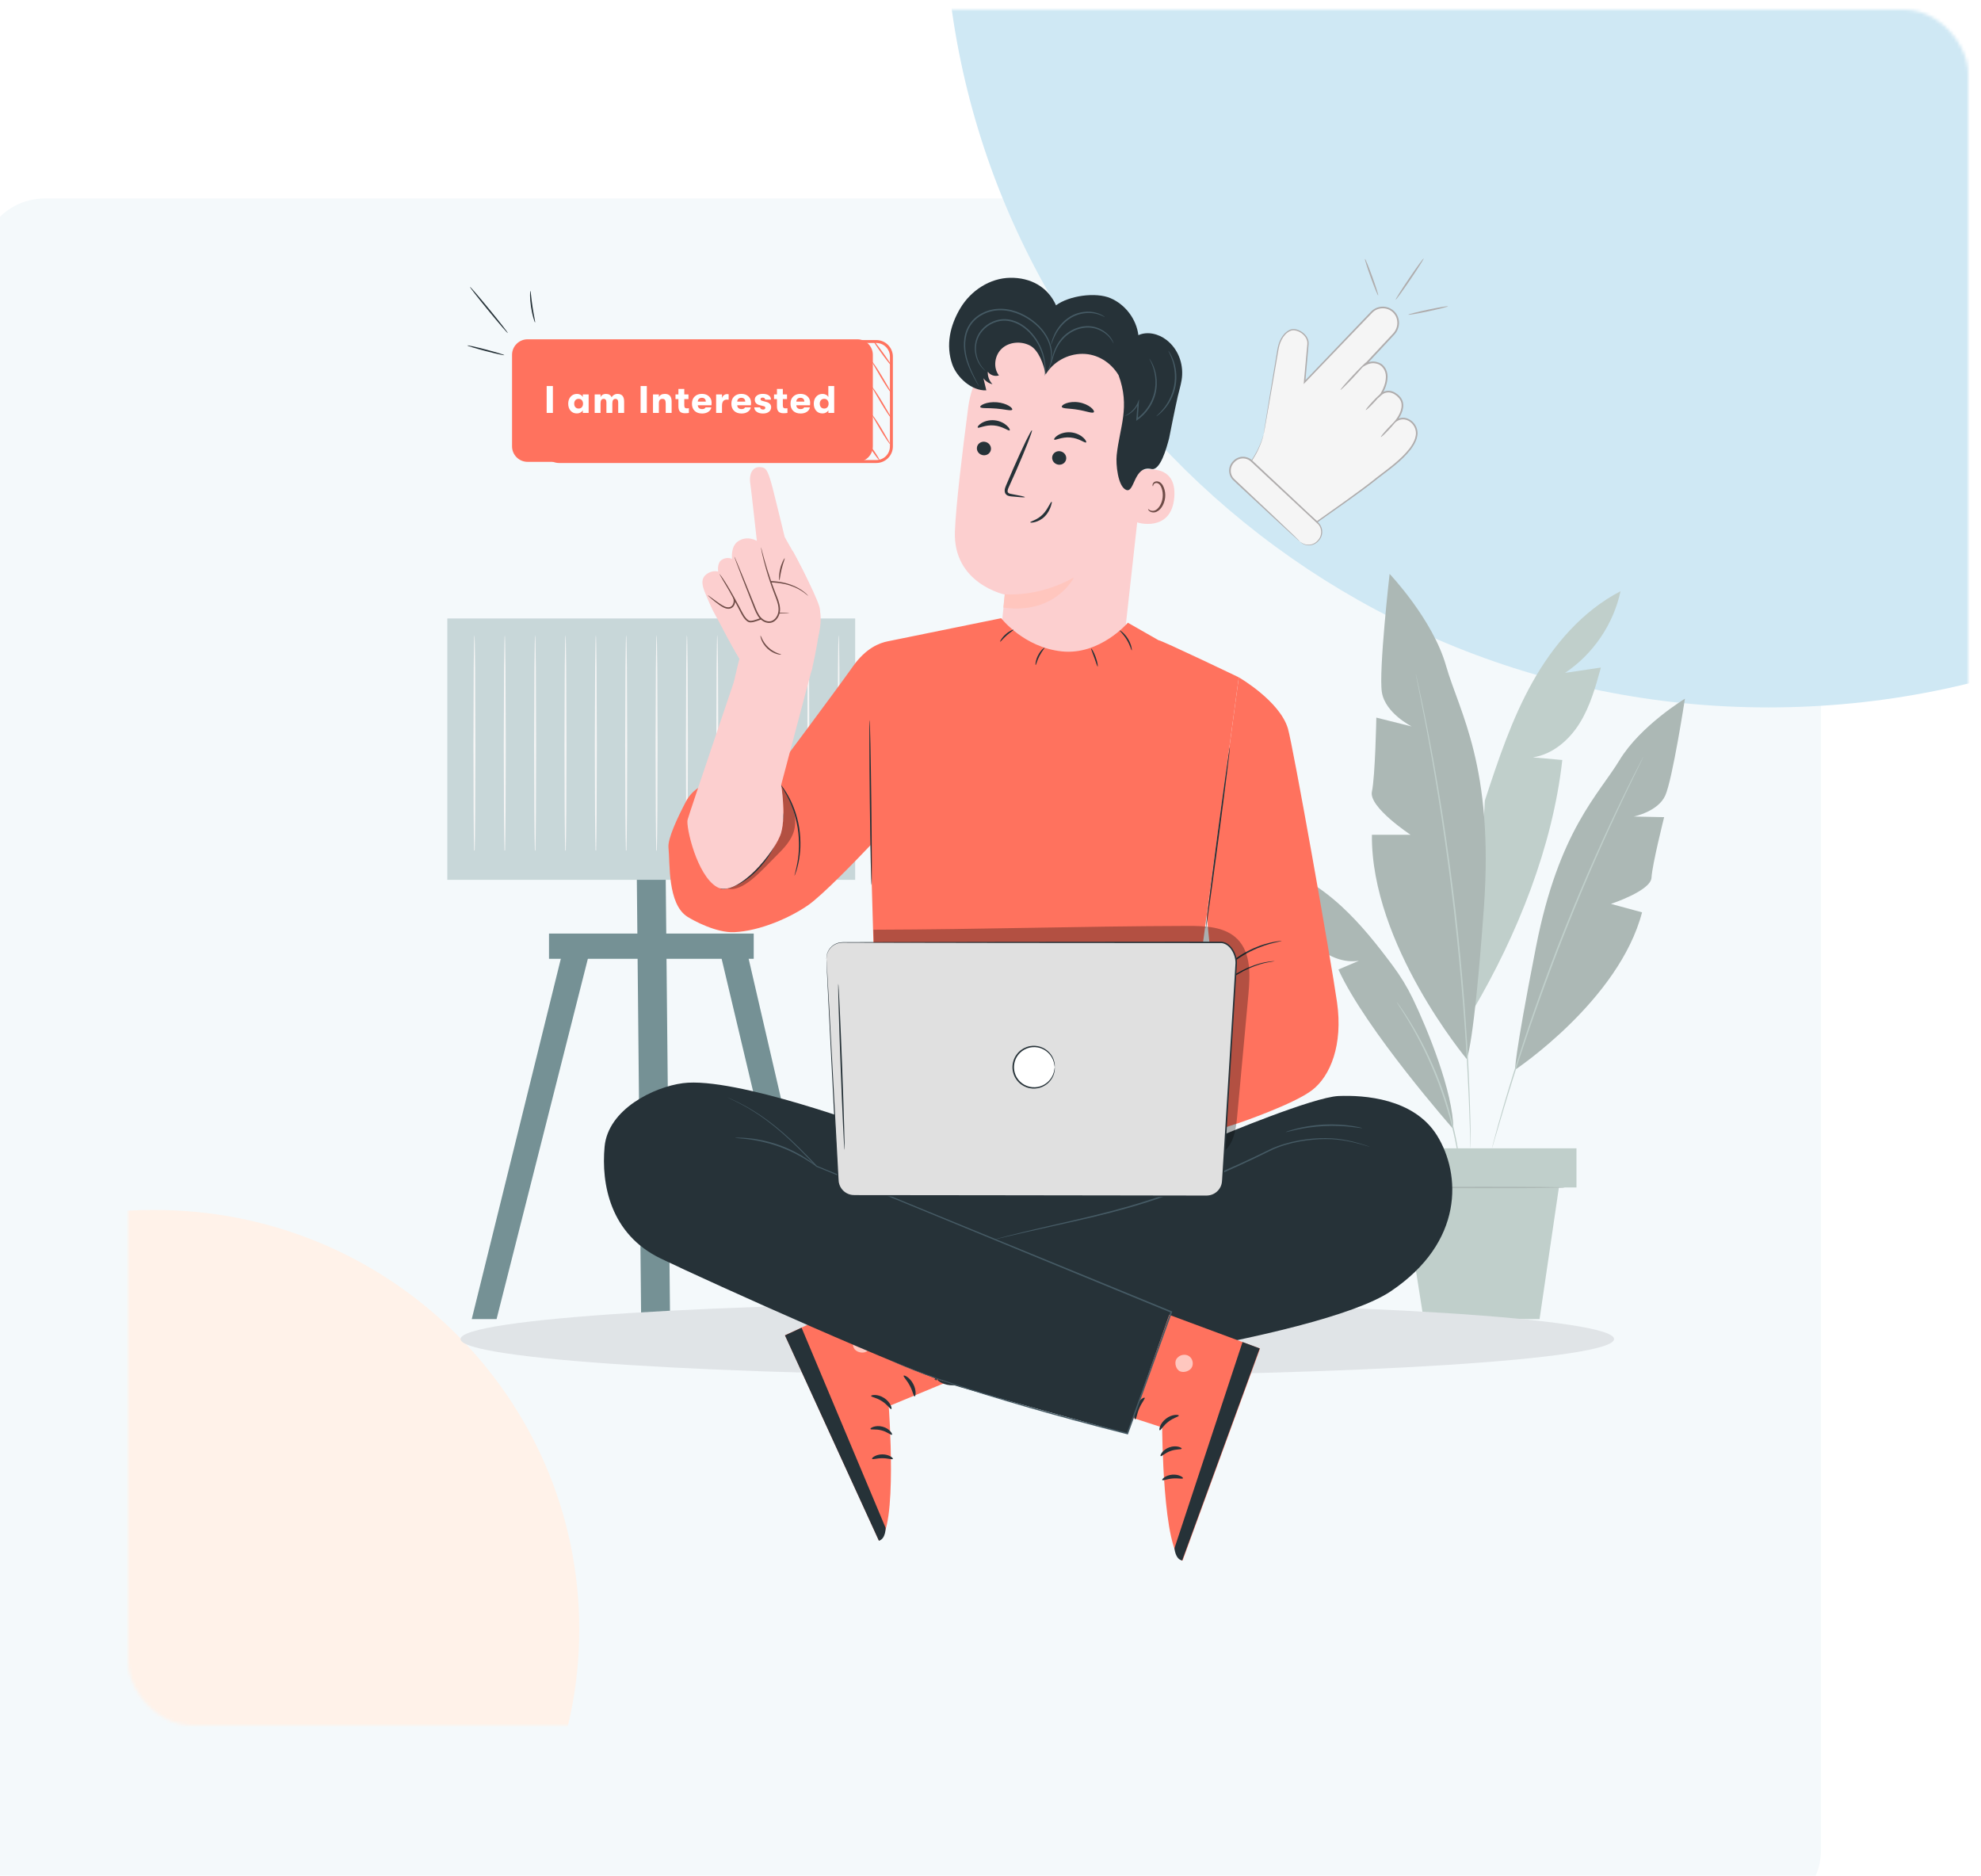<svg width="619" height="586" viewBox="0 0 619 586" fill="none" xmlns="http://www.w3.org/2000/svg">
<g filter="url(#filter0_dddd_640_432)">
<rect x="40" y="3" width="575" height="536" rx="20" fill="#F4F9FB"/>
</g>
<mask id="mask0_640_432" style="mask-type:alpha" maskUnits="userSpaceOnUse" x="40" y="3" width="575" height="536">
<rect x="40" y="3" width="575" height="536" rx="20" fill="#F4F9FB"/>
</mask>
<g mask="url(#mask0_640_432)">
<path d="M810 -31.482C810 108.365 694.704 221 552.512 221C410.271 221 295 107.394 295 -31.482C295 -171.329 410.271 -283.994 552.512 -283.994C694.705 -284.965 810 -171.329 810 -31.482Z" fill="#CFE8F4"/>
<path d="M181 509.009C181 581.564 121.225 640 47.506 640C-26.238 640 -86 581.06 -86 509.009C-86 436.455 -26.238 378.003 47.506 378.003C121.226 377.499 181 436.455 181 509.009Z" fill="#FFF2E9"/>
</g>
<path d="M506.365 184.703C494.511 190.841 485.421 201.407 478.885 213.043C472.348 224.677 468.136 237.444 463.963 250.12L460.312 315.489C474.105 292.035 485.177 264.464 488.168 237.423C485.109 237.15 482.049 236.879 478.989 236.606C485.143 235.667 490.31 231.21 493.596 225.925C496.883 220.64 498.575 214.546 500.226 208.546C496.494 209.101 492.76 209.655 489.028 210.211C497.795 204.36 504.153 195.007 506.365 184.703Z" fill="#C0CFCB"/>
<path d="M458.271 330.802C458.271 330.802 428.333 294.986 428.679 260.795H440.772C440.772 260.795 427.636 252.161 428.676 247.326C429.715 242.491 430.061 224.187 430.061 224.187L441.118 226.95C441.118 226.95 432.825 222.805 431.789 216.243C430.752 209.681 434.208 179.289 434.208 179.289C434.208 179.289 447.684 193.449 451.831 207.955C455.977 222.46 466.861 239.383 463.665 283.589C460.468 327.796 458.271 330.802 458.271 330.802Z" fill="#ACB8B5"/>
<path d="M473.449 334.18C473.449 334.18 505.885 312.583 513.091 285.019L503.368 282.374C503.368 282.374 515.819 278.306 516.041 274.19C516.265 270.076 519.993 255.284 519.993 255.284L510.499 255.088C510.499 255.088 518.073 253.569 520.343 248.52C522.613 243.471 526.487 218.281 526.487 218.281C526.487 218.281 512.553 226.719 506.044 237.474C499.536 248.229 487.08 259.454 479.973 295.694C472.867 331.934 473.449 334.18 473.449 334.18Z" fill="#ACB8B5"/>
<path d="M442.385 210.516C442.393 210.514 442.428 210.64 442.488 210.888C442.552 211.158 442.636 211.525 442.745 211.992C442.967 212.989 443.282 214.416 443.687 216.244C444.1 218.089 444.581 220.353 445.102 222.988C445.633 225.621 446.251 228.617 446.857 231.944C448.136 238.584 449.485 246.524 450.876 255.357C452.224 264.197 453.571 273.936 454.769 284.185C455.943 294.441 456.854 304.232 457.56 313.147C458.222 322.065 458.72 330.103 458.992 336.861C459.162 340.238 459.243 343.296 459.328 345.98C459.422 348.665 459.471 350.978 459.491 352.868C459.514 354.739 459.531 356.201 459.544 357.222C459.545 357.701 459.545 358.077 459.546 358.354C459.543 358.609 459.538 358.74 459.53 358.74C459.522 358.74 459.511 358.609 459.497 358.354C459.485 358.077 459.469 357.702 459.448 357.223C459.414 356.203 459.366 354.742 459.304 352.872C459.256 350.982 459.18 348.671 459.061 345.989C458.951 343.306 458.846 340.25 458.655 336.876C458.34 330.124 457.808 322.091 457.122 313.18C456.392 304.272 455.468 294.488 454.295 284.238C453.098 273.995 451.765 264.261 450.442 255.422C449.076 246.591 447.761 238.65 446.526 232.004C445.942 228.676 445.346 225.676 444.841 223.039C444.345 220.4 443.891 218.132 443.507 216.281C443.14 214.446 442.854 213.012 442.653 212.011C442.564 211.539 442.494 211.171 442.443 210.898C442.396 210.647 442.376 210.517 442.385 210.516Z" fill="#C0CFCB"/>
<path d="M454.118 352.734C454.118 352.734 426.721 321.664 418.213 302.881L424.636 300.139C419.981 300.907 415.212 298.907 411.602 295.871C407.992 292.834 405.342 288.84 402.743 284.904L411.204 283.476C403.511 281.318 396.732 276.07 392.719 269.164C402.702 270.805 411.734 276.286 419.176 283.136C425.204 288.684 430.307 295.123 435.208 301.703C437.6 304.912 439.692 308.331 441.435 311.935C446.039 321.447 454.135 341.323 454.118 352.734Z" fill="#ACB8B5"/>
<path d="M513.521 236.367C513.528 236.371 513.484 236.477 513.39 236.682C513.285 236.907 513.144 237.205 512.965 237.584C512.571 238.396 512.009 239.552 511.291 241.027C510.555 242.518 509.659 244.344 508.649 246.479C507.635 248.612 506.451 251.026 505.212 253.728C502.682 259.108 499.774 265.562 496.648 272.772C493.549 279.994 490.249 287.981 486.968 296.436C483.704 304.901 480.769 313.03 478.201 320.459C475.659 327.896 473.467 334.628 471.719 340.31C470.817 343.142 470.067 345.724 469.382 347.984C468.693 350.243 468.127 352.196 467.668 353.794C467.205 355.369 466.843 356.6 466.589 357.468C466.466 357.868 466.369 358.183 466.297 358.42C466.228 358.634 466.19 358.742 466.181 358.74C466.173 358.739 466.197 358.626 466.249 358.407C466.311 358.167 466.392 357.847 466.496 357.442C466.73 356.569 467.063 355.329 467.489 353.744C467.92 352.137 468.461 350.176 469.125 347.909C469.786 345.641 470.513 343.051 471.395 340.211C473.103 334.513 475.263 327.767 477.784 320.317C480.331 312.875 483.256 304.734 486.521 296.263C489.806 287.803 493.121 279.815 496.244 272.598C499.394 265.392 502.336 258.948 504.906 253.584C506.166 250.89 507.371 248.485 508.408 246.362C509.442 244.238 510.362 242.423 511.125 240.945C511.877 239.487 512.466 238.345 512.88 237.541C513.076 237.172 513.231 236.881 513.347 236.662C513.455 236.463 513.513 236.364 513.521 236.367Z" fill="#C0CFCB"/>
<path d="M456.44 366.051C456.424 366.052 456.382 365.855 456.317 365.479C456.25 365.052 456.164 364.505 456.057 363.828C455.954 363.11 455.823 362.234 455.635 361.221C455.452 360.208 455.277 359.048 455.002 357.782C454.514 355.237 453.812 352.232 452.917 348.927C451.992 345.631 450.857 342.039 449.471 338.339C448.063 334.645 446.54 331.2 445.054 328.114C443.54 325.043 442.08 322.324 440.764 320.092C440.133 318.96 439.497 317.975 438.965 317.094C438.436 316.21 437.955 315.465 437.558 314.858C437.191 314.281 436.894 313.814 436.662 313.448C436.462 313.123 436.362 312.947 436.376 312.938C436.39 312.929 436.515 313.086 436.742 313.393C436.993 313.746 437.314 314.196 437.713 314.755C438.135 315.346 438.64 316.077 439.191 316.95C439.746 317.819 440.403 318.795 441.055 319.918C442.412 322.135 443.909 324.846 445.45 327.92C446.964 331.006 448.505 334.46 449.918 338.17C451.309 341.885 452.437 345.496 453.342 348.811C454.218 352.136 454.887 355.159 455.335 357.719C455.588 358.993 455.741 360.16 455.899 361.179C456.063 362.198 456.167 363.081 456.242 363.803C456.312 364.484 456.368 365.036 456.413 365.467C456.446 365.849 456.457 366.049 456.44 366.051Z" fill="#C0CFCB"/>
<path d="M492.597 358.742H432.633V370.968H492.597V358.742Z" fill="#C0CFCB"/>
<path d="M438.344 370.969L444.829 412.091H481.063L487.109 370.969H438.344Z" fill="#C0CFCB"/>
<path d="M488.919 370.965C488.919 371.097 477.575 371.204 463.586 371.204C449.591 371.204 438.25 371.097 438.25 370.965C438.25 370.834 449.591 370.727 463.586 370.727C477.576 370.726 488.919 370.833 488.919 370.965Z" fill="#ACB8B5"/>
<path d="M394.845 135.699C393.583 140.667 390.844 144.256 390.844 144.256L394.782 147.936L394.786 147.931L411.583 163.089L411.189 163.271C411.189 163.271 425.727 153.115 429.746 149.801C433.062 147.068 441.934 141.427 442.656 135.954C442.915 133.982 441.845 132.017 440.052 131.155C439.025 130.661 437.687 130.481 436.218 131.461C436.218 131.461 440.128 126.876 437.037 123.862C433.945 120.847 431.53 123.209 431.53 123.209C431.53 123.209 435.355 117.38 431.804 114.144C431.804 114.144 429.551 112.223 426.618 113.873L428.059 112.331L435.492 104.38C437.3 102.445 437.396 99.367 435.527 97.49C433.592 95.545 430.454 95.588 428.572 97.551L407.641 119.377L408.705 107.482C408.973 104.391 404.798 102.151 402.943 103.286C402.943 103.286 400.092 104.398 399.31 109.238C398.727 112.856 394.845 135.699 394.845 135.699Z" fill="#F5F5F5"/>
<path d="M394.843 135.696C394.843 135.696 394.859 135.493 394.917 135.102C394.98 134.692 395.068 134.116 395.183 133.367C395.432 131.824 395.793 129.58 396.259 126.695C396.737 123.79 397.32 120.241 397.998 116.118C398.341 114.053 398.706 111.845 399.095 109.502C399.287 108.327 399.564 107.093 400.168 105.957C400.751 104.822 401.602 103.741 402.873 103.112L402.844 103.127C403.582 102.711 404.458 102.743 405.229 102.957C406.008 103.182 406.74 103.583 407.369 104.129C407.993 104.673 408.52 105.382 408.769 106.222C408.836 106.429 408.855 106.651 408.898 106.867C408.906 107.085 408.905 107.31 408.901 107.528C408.864 107.945 408.827 108.364 408.79 108.786C408.494 112.162 408.183 115.706 407.859 119.392L407.48 119.22C413.315 113.121 419.708 106.441 426.509 99.334C426.934 98.889 427.361 98.444 427.789 97.996C428.214 97.564 428.634 97.064 429.188 96.691C430.27 95.944 431.656 95.64 432.968 95.875C434.282 96.1 435.499 96.872 436.266 97.987C437.041 99.102 437.306 100.54 437.042 101.875C436.913 102.543 436.654 103.188 436.286 103.765C435.915 104.358 435.418 104.814 434.986 105.293C434.091 106.251 433.191 107.214 432.286 108.182C430.476 110.118 428.65 112.075 426.806 114.047L426.487 113.641C427.494 113.075 428.819 112.745 430.077 113.058C430.592 113.174 431.083 113.374 431.537 113.64C431.753 113.766 432 113.942 432.162 114.146C432.331 114.347 432.539 114.518 432.673 114.745C433.296 115.599 433.571 116.664 433.572 117.686C433.551 119.755 432.761 121.649 431.744 123.347L431.345 123.018C432.362 122.108 433.835 121.831 435.08 122.287C435.707 122.489 436.247 122.858 436.74 123.253C436.975 123.466 437.226 123.655 437.426 123.916L437.741 124.284L437.986 124.705C438.654 125.853 438.548 127.258 438.18 128.419C437.791 129.604 437.176 130.663 436.409 131.621L436.073 131.243C437.136 130.485 438.626 130.263 439.836 130.784C441.048 131.259 442.025 132.235 442.53 133.405C442.779 133.991 442.926 134.622 442.937 135.256C442.963 135.898 442.783 136.504 442.641 137.103C442.256 138.282 441.609 139.317 440.914 140.284C437.976 144.063 434.142 146.673 430.699 149.332C427.296 152.085 423.854 154.512 420.609 156.854C417.337 159.162 414.227 161.356 411.296 163.424L411.105 163.092C411.247 163.026 411.373 162.968 411.499 162.91L411.451 163.226C404.715 157.114 399.087 152.005 394.696 148.021L394.875 148.013L394.871 148.018L394.784 148.112L394.691 148.025C393.155 146.576 391.898 145.392 390.769 144.327L390.703 144.264L390.757 144.188C392.538 141.71 393.486 139.501 394.06 138.012C394.347 137.263 394.532 136.679 394.649 136.286C394.769 135.894 394.843 135.696 394.843 135.696C394.843 135.696 394.695 136.529 394.163 138.05C393.616 139.561 392.702 141.785 390.924 144.315L390.912 144.177C392.051 145.232 393.318 146.405 394.866 147.84L394.687 147.846L394.691 147.842L394.776 147.751L394.869 147.834C399.282 151.794 404.939 156.869 411.71 162.943L411.925 163.137L411.662 163.26C411.536 163.318 411.41 163.377 411.268 163.443L411.077 163.111C413.999 161.033 417.1 158.828 420.362 156.51C423.601 154.156 427.024 151.73 430.418 148.969C433.867 146.298 437.667 143.682 440.523 139.994C441.195 139.057 441.813 138.058 442.17 136.956C442.298 136.399 442.466 135.838 442.441 135.269C442.431 134.701 442.297 134.134 442.072 133.607C441.615 132.553 440.735 131.679 439.653 131.256C438.576 130.806 437.331 130.987 436.357 131.67L434.904 132.689L436.021 131.293C436.733 130.404 437.336 129.365 437.692 128.266C438.033 127.179 438.114 125.941 437.532 124.953C436.971 123.994 435.984 123.165 434.912 122.779C433.836 122.376 432.556 122.641 431.708 123.392L430.432 124.523L431.309 123.063C432.273 121.459 433.039 119.591 433.05 117.692C433.084 115.809 431.903 113.903 429.962 113.57C428.841 113.291 427.671 113.582 426.744 114.099L425.287 114.91L426.425 113.693C428.269 111.721 430.097 109.766 431.907 107.83C432.812 106.862 433.712 105.899 434.607 104.942C435.054 104.451 435.529 104.011 435.85 103.49C436.184 102.969 436.42 102.385 436.536 101.78C436.776 100.571 436.535 99.278 435.844 98.282C435.159 97.284 434.061 96.582 432.88 96.381C431.698 96.168 430.448 96.44 429.473 97.111C428.985 97.437 428.593 97.899 428.152 98.348C427.723 98.795 427.296 99.24 426.87 99.683C420.053 106.776 413.647 113.443 407.798 119.53L407.362 119.984L407.419 119.357C407.755 115.672 408.077 112.129 408.385 108.753C408.437 107.9 408.637 107.073 408.387 106.335C408.169 105.586 407.692 104.933 407.113 104.424C406.532 103.915 405.846 103.535 405.128 103.324C404.414 103.121 403.635 103.11 403.037 103.444L403.035 103.446L403.008 103.458C401.894 104.003 401.03 105.04 400.48 106.121C399.894 107.21 399.62 108.397 399.422 109.558C399.02 111.899 398.64 114.107 398.286 116.17C397.573 120.289 396.96 123.834 396.458 126.735C395.951 129.613 395.557 131.851 395.286 133.39C395.149 134.134 395.043 134.707 394.968 135.115C394.894 135.5 394.843 135.696 394.843 135.696Z" fill="#AFACAC"/>
<path d="M406.242 169.231L385.549 149.89C383.976 148.42 383.893 145.954 385.362 144.382L385.55 144.182C387.019 142.609 389.485 142.526 391.058 143.995L411.751 163.337C413.324 164.806 413.407 167.272 411.938 168.845L411.75 169.045C410.281 170.617 407.815 170.701 406.242 169.231Z" fill="#F5F5F5"/>
<path d="M406.244 169.231C406.263 169.209 406.468 169.413 406.934 169.682C407.397 169.937 408.166 170.25 409.178 170.164C409.678 170.121 410.228 169.971 410.758 169.67C411.277 169.368 411.774 168.881 412.178 168.306C412.989 167.171 413.135 165.245 411.981 163.86C406.547 158.794 399.104 151.854 390.881 144.188C389.918 143.279 388.473 142.979 387.253 143.39C386.647 143.6 386.101 143.948 385.672 144.43C385.21 144.896 384.889 145.433 384.714 146.036C384.358 147.234 384.679 148.565 385.479 149.459C386.353 150.327 387.308 151.189 388.185 152.025C391.732 155.369 394.931 158.384 397.631 160.93C400.279 163.452 402.434 165.506 403.968 166.967C404.682 167.662 405.249 168.215 405.673 168.628C406.06 169.01 406.256 169.218 406.244 169.231C406.232 169.244 406.011 169.062 405.602 168.703C405.162 168.308 404.572 167.778 403.831 167.114C402.269 165.682 400.075 163.67 397.38 161.198C394.657 158.676 391.434 155.688 387.858 152.375C386.962 151.53 386.049 150.721 385.107 149.789C384.193 148.776 383.821 147.261 384.224 145.894C384.413 145.215 384.805 144.572 385.296 144.078C385.766 143.548 386.402 143.132 387.093 142.896C388.484 142.423 390.141 142.766 391.24 143.806C399.472 151.527 406.93 158.449 412.271 163.627C413.52 165.17 413.318 167.265 412.421 168.473C411.97 169.086 411.457 169.566 410.883 169.887C410.311 170.196 409.722 170.338 409.195 170.368C408.126 170.426 407.339 170.063 406.881 169.773C406.419 169.467 406.244 169.231 406.244 169.231Z" fill="#AFACAC"/>
<path d="M418.864 121.812C418.758 121.714 420.462 119.719 422.669 117.359C424.876 114.997 426.751 113.163 426.856 113.262C426.962 113.36 425.258 115.354 423.051 117.716C420.844 120.076 418.969 121.91 418.864 121.812Z" fill="#AFACAC"/>
<path d="M426.766 128.106C426.66 128.008 427.639 126.789 428.95 125.386C430.263 123.981 431.412 122.924 431.517 123.022C431.623 123.12 430.644 124.338 429.332 125.743C428.021 127.147 426.871 128.204 426.766 128.106Z" fill="#AFACAC"/>
<path d="M431.484 136.521C431.379 136.423 432.357 135.204 433.669 133.8C434.982 132.395 436.131 131.338 436.236 131.436C436.341 131.534 435.363 132.752 434.051 134.157C432.739 135.562 431.59 136.619 431.484 136.521Z" fill="#AFACAC"/>
<path d="M430.637 92.301C430.501 92.35 429.467 89.834 428.326 86.682C427.185 83.528 426.371 80.933 426.507 80.883C426.643 80.835 427.677 83.35 428.819 86.504C429.959 89.656 430.773 92.252 430.637 92.301Z" fill="#AFACAC"/>
<path d="M436.099 93.629C435.98 93.549 437.842 90.596 440.259 87.036C442.676 83.475 444.732 80.655 444.851 80.736C444.971 80.817 443.109 83.769 440.691 87.33C438.275 90.89 436.219 93.711 436.099 93.629Z" fill="#AFACAC"/>
<path d="M440.071 98.306C440.04 98.165 442.785 97.465 446.2 96.742C449.616 96.019 452.408 95.548 452.438 95.689C452.468 95.831 449.724 96.531 446.308 97.254C442.893 97.976 440.101 98.448 440.071 98.306Z" fill="#AFACAC"/>
<path d="M176.88 292.906L147.406 412.086H155.164L185.366 292.906H176.88Z" fill="#759195"/>
<path d="M232.399 292.906L259.978 412.086H252.219L223.914 292.906H232.399Z" fill="#759195"/>
<path d="M209.354 410.333H200.321L198.977 273.547H208.008L209.354 410.333Z" fill="#759195"/>
<path d="M267.218 193.211H139.773V274.861H267.218V193.211Z" fill="#C8D7D9"/>
<path d="M235.514 291.648H171.547V299.534H235.514V291.648Z" fill="#759195"/>
<path d="M148.244 264.209C148.274 264.209 148.303 264.679 148.331 265.703H148.156C148.025 261.71 147.93 248.48 147.93 232.803C147.965 223.342 147.998 214.781 148.021 208.479C148.063 205.432 148.097 202.935 148.122 201.109C148.145 200.295 148.165 199.632 148.18 199.105C148.2 198.647 148.222 198.406 148.244 198.406C148.266 198.406 148.287 198.647 148.307 199.105C148.323 199.632 148.342 200.295 148.366 201.109C148.391 202.935 148.424 205.432 148.466 208.479C148.49 214.782 148.522 223.342 148.558 232.803C148.558 248.48 148.462 261.711 148.331 265.703H148.156C148.185 264.679 148.213 264.209 148.244 264.209Z" fill="#F5F5F5"/>
<path d="M157.728 264.209C157.758 264.209 157.788 264.679 157.815 265.703H157.641C157.51 261.71 157.414 248.48 157.414 232.803C157.45 223.342 157.482 214.781 157.506 208.479C157.547 205.432 157.581 202.935 157.606 201.109C157.63 200.295 157.649 199.632 157.665 199.105C157.685 198.647 157.706 198.406 157.728 198.406C157.75 198.406 157.771 198.647 157.791 199.105C157.807 199.632 157.826 200.295 157.85 201.109C157.875 202.935 157.909 205.432 157.95 208.479C157.974 214.782 158.006 223.342 158.042 232.803C158.042 248.48 157.947 261.711 157.815 265.703H157.641C157.668 264.679 157.698 264.209 157.728 264.209Z" fill="#F5F5F5"/>
<path d="M167.212 264.209C167.243 264.209 167.272 264.679 167.3 265.703H167.125C166.994 261.71 166.898 248.48 166.898 232.803C166.934 223.342 166.966 214.781 166.99 208.479C167.032 205.432 167.066 202.935 167.09 201.109C167.114 200.295 167.133 199.632 167.149 199.105C167.169 198.647 167.19 198.406 167.212 198.406C167.234 198.406 167.256 198.647 167.276 199.105C167.291 199.632 167.311 200.295 167.334 201.109C167.359 202.935 167.393 205.432 167.435 208.479C167.458 214.782 167.491 223.342 167.526 232.803C167.526 248.48 167.431 261.711 167.3 265.703H167.125C167.154 264.679 167.183 264.209 167.212 264.209Z" fill="#F5F5F5"/>
<path d="M176.697 264.209C176.727 264.209 176.756 264.679 176.784 265.703H176.61C176.478 261.71 176.383 248.48 176.383 232.803C176.419 223.342 176.451 214.781 176.475 208.479C176.516 205.432 176.55 202.935 176.575 201.109C176.599 200.295 176.618 199.632 176.633 199.105C176.654 198.647 176.675 198.406 176.697 198.406C176.719 198.406 176.74 198.647 176.76 199.105C176.776 199.632 176.795 200.295 176.819 201.109C176.844 202.935 176.878 205.432 176.919 208.479C176.943 214.782 176.975 223.342 177.011 232.803C177.011 248.48 176.915 261.711 176.784 265.703H176.61C176.637 264.679 176.666 264.209 176.697 264.209Z" fill="#F5F5F5"/>
<path d="M186.181 264.209C186.211 264.209 186.241 264.679 186.268 265.703H186.094C185.963 261.71 185.867 248.48 185.867 232.803C185.903 223.342 185.935 214.781 185.959 208.479C186 205.432 186.034 202.935 186.059 201.109C186.083 200.295 186.102 199.632 186.118 199.105C186.138 198.647 186.159 198.406 186.181 198.406C186.203 198.406 186.224 198.647 186.244 199.105C186.26 199.632 186.279 200.295 186.303 201.109C186.328 202.935 186.362 205.432 186.403 208.479C186.427 214.782 186.459 223.342 186.495 232.803C186.495 248.48 186.4 261.711 186.268 265.703H186.094C186.122 264.679 186.152 264.209 186.181 264.209Z" fill="#F5F5F5"/>
<path d="M195.666 264.209C195.696 264.209 195.725 264.679 195.753 265.703H195.578C195.447 261.71 195.352 248.48 195.352 232.803C195.387 223.342 195.419 214.781 195.443 208.479C195.485 205.432 195.519 202.935 195.543 201.109C195.567 200.295 195.587 199.632 195.602 199.105C195.622 198.647 195.643 198.406 195.666 198.406C195.688 198.406 195.709 198.647 195.729 199.105C195.744 199.632 195.764 200.295 195.788 201.109C195.812 202.935 195.846 205.432 195.888 208.479C195.912 214.782 195.944 223.342 195.979 232.803C195.979 248.48 195.884 261.711 195.753 265.703H195.578C195.606 264.679 195.635 264.209 195.666 264.209Z" fill="#F5F5F5"/>
<path d="M205.158 264.209C205.188 264.209 205.217 264.679 205.245 265.703H205.07C204.939 261.71 204.844 248.48 204.844 232.803C204.88 223.342 204.912 214.781 204.936 208.479C204.977 205.432 205.011 202.935 205.036 201.109C205.059 200.295 205.079 199.632 205.094 199.105C205.115 198.647 205.136 198.406 205.158 198.406C205.179 198.406 205.201 198.647 205.221 199.105C205.237 199.632 205.256 200.295 205.28 201.109C205.305 202.935 205.339 205.432 205.38 208.479C205.404 214.782 205.436 223.342 205.472 232.803C205.472 248.48 205.376 261.711 205.245 265.703H205.07C205.098 264.679 205.127 264.209 205.158 264.209Z" fill="#F5F5F5"/>
<path d="M214.642 264.209C214.672 264.209 214.702 264.679 214.729 265.703H214.555C214.424 261.71 214.328 248.48 214.328 232.803C214.364 223.342 214.396 214.781 214.42 208.479C214.461 205.432 214.495 202.935 214.52 201.109C214.544 200.295 214.563 199.632 214.579 199.105C214.599 198.647 214.62 198.406 214.642 198.406C214.663 198.406 214.685 198.647 214.705 199.105C214.721 199.632 214.74 200.295 214.764 201.109C214.789 202.935 214.823 205.432 214.864 208.479C214.888 214.782 214.92 223.342 214.956 232.803C214.956 248.48 214.861 261.711 214.729 265.703H214.555C214.582 264.679 214.612 264.209 214.642 264.209Z" fill="#F5F5F5"/>
<path d="M224.126 264.209C224.157 264.209 224.186 264.679 224.214 265.703H224.039C223.908 261.71 223.812 248.48 223.812 232.803C223.848 223.342 223.88 214.781 223.904 208.479C223.946 205.432 223.98 202.935 224.004 201.109C224.028 200.295 224.048 199.632 224.063 199.105C224.083 198.647 224.105 198.406 224.126 198.406C224.148 198.406 224.17 198.647 224.19 199.105C224.205 199.632 224.225 200.295 224.249 201.109C224.273 202.935 224.307 205.432 224.349 208.479C224.372 214.782 224.405 223.342 224.44 232.803C224.44 248.48 224.345 261.711 224.214 265.703H224.039C224.067 264.679 224.096 264.209 224.126 264.209Z" fill="#F5F5F5"/>
<path d="M233.611 264.209C233.641 264.209 233.67 264.679 233.698 265.703H233.524C233.392 261.71 233.297 248.48 233.297 232.803C233.333 223.342 233.365 214.781 233.389 208.479C233.43 205.432 233.464 202.935 233.489 201.109C233.513 200.295 233.532 199.632 233.547 199.105C233.568 198.647 233.589 198.406 233.611 198.406C233.633 198.406 233.654 198.647 233.674 199.105C233.69 199.632 233.709 200.295 233.733 201.109C233.758 202.935 233.792 205.432 233.833 208.479C233.857 214.782 233.889 223.342 233.925 232.803C233.925 248.48 233.829 261.711 233.698 265.703H233.524C233.551 264.679 233.581 264.209 233.611 264.209Z" fill="#F5F5F5"/>
<path d="M243.095 264.209C243.126 264.209 243.155 264.679 243.182 265.703H243.008C242.877 261.71 242.781 248.48 242.781 232.803C242.817 223.342 242.849 214.781 242.873 208.479C242.914 205.432 242.948 202.935 242.973 201.109C242.997 200.295 243.016 199.632 243.032 199.105C243.052 198.647 243.073 198.406 243.095 198.406C243.117 198.406 243.138 198.647 243.159 199.105C243.174 199.632 243.193 200.295 243.217 201.109C243.242 202.935 243.276 205.432 243.317 208.479C243.341 214.782 243.373 223.342 243.409 232.803C243.409 248.48 243.314 261.711 243.182 265.703H243.008C243.036 264.679 243.065 264.209 243.095 264.209Z" fill="#F5F5F5"/>
<path d="M252.58 264.209C252.61 264.209 252.639 264.679 252.667 265.703H252.492C252.361 261.71 252.266 248.48 252.266 232.803C252.301 223.342 252.334 214.781 252.357 208.479C252.399 205.432 252.433 202.935 252.457 201.109C252.481 200.295 252.501 199.632 252.516 199.105C252.536 198.647 252.558 198.406 252.58 198.406C252.602 198.406 252.623 198.647 252.643 199.105C252.659 199.632 252.678 200.295 252.702 201.109C252.726 202.935 252.76 205.432 252.802 208.479C252.826 214.782 252.858 223.342 252.894 232.803C252.894 248.48 252.798 261.711 252.667 265.703H252.492C252.52 264.679 252.549 264.209 252.58 264.209Z" fill="#F5F5F5"/>
<path d="M262.064 264.209C262.094 264.209 262.124 264.679 262.151 265.703H261.977C261.845 261.71 261.75 248.48 261.75 232.803C261.786 223.342 261.818 214.781 261.842 208.479C261.883 205.432 261.917 202.935 261.942 201.109C261.966 200.295 261.985 199.632 262.001 199.105C262.021 198.647 262.042 198.406 262.064 198.406C262.085 198.406 262.107 198.647 262.127 199.105C262.143 199.632 262.162 200.295 262.186 201.109C262.211 202.935 262.245 205.432 262.286 208.479C262.31 214.782 262.342 223.342 262.378 232.803C262.378 248.48 262.282 261.711 262.151 265.703H261.977C262.004 264.679 262.034 264.209 262.064 264.209Z" fill="#F5F5F5"/>
<path d="M504.348 418.327C504.348 424.683 423.652 429.802 324.132 429.802C224.577 429.802 143.898 424.639 143.898 418.327C143.898 411.972 224.577 406.852 324.132 406.852C423.653 406.808 504.348 411.972 504.348 418.327Z" fill="#E0E4E7"/>
<path d="M267.885 144.283H164.853C162.173 144.283 160 142.11 160 139.431V110.853C160 108.173 162.172 106 164.853 106H267.885C270.565 106 272.738 108.173 272.738 110.853V139.431C272.737 142.111 270.565 144.283 267.885 144.283Z" fill="#FF725E"/>
<path d="M273.818 144.643H174.741C171.886 144.643 169.562 142.32 169.562 139.464V111.413C169.562 108.558 171.885 106.234 174.741 106.234H273.818C276.673 106.234 278.996 108.558 278.996 111.413V139.464C278.995 142.32 276.673 144.643 273.818 144.643ZM174.741 107.152C172.392 107.152 170.48 109.064 170.48 111.413V139.464C170.48 141.813 172.391 143.725 174.741 143.725H273.818C276.167 143.725 278.078 141.813 278.078 139.464V111.413C278.078 109.064 276.168 107.152 273.818 107.152H174.741Z" fill="#FF725E"/>
<path d="M274.819 143.78C274.71 143.854 273.844 142.779 272.886 141.378C271.928 139.977 271.238 138.781 271.347 138.707C271.457 138.632 272.321 139.707 273.281 141.108C274.239 142.509 274.928 143.705 274.819 143.78Z" fill="#FF725E"/>
<path d="M278.531 114.207C278.424 114.284 277.064 112.591 275.493 110.425C273.922 108.258 272.735 106.439 272.843 106.362C272.949 106.285 274.31 107.978 275.88 110.144C277.451 112.311 278.638 114.13 278.531 114.207Z" fill="#FF725E"/>
<path d="M278.139 138.723C278.005 138.816 276.629 136.833 275.118 134.295C274.356 133.028 273.689 131.868 273.215 131.025C272.746 130.178 272.453 129.66 272.506 129.62C272.64 129.528 274.016 131.51 275.528 134.049C276.29 135.316 276.958 136.474 277.431 137.319C277.899 138.166 278.191 138.684 278.139 138.723Z" fill="#FF725E"/>
<path d="M278.563 130.714C278.428 130.808 276.959 128.671 275.329 125.944C274.509 124.582 273.788 123.337 273.277 122.43C272.769 121.521 272.453 120.964 272.506 120.925C272.641 120.831 274.109 122.968 275.739 125.696C276.56 127.057 277.28 128.302 277.791 129.208C278.299 130.12 278.615 130.675 278.563 130.714Z" fill="#FF725E"/>
<path d="M278.549 122.798C278.413 122.892 276.938 120.743 275.299 118C274.474 116.632 273.749 115.381 273.234 114.469C272.724 113.554 272.406 112.996 272.459 112.956C272.594 112.862 274.07 115.011 275.708 117.754C276.534 119.122 277.258 120.374 277.773 121.284C278.283 122.199 278.601 122.758 278.549 122.798Z" fill="#FF725E"/>
<path d="M157.569 110.946C157.536 111.074 154.925 110.501 151.74 109.666C148.553 108.832 145.998 108.053 146.032 107.924C146.065 107.796 148.675 108.369 151.861 109.204C155.046 110.039 157.602 110.818 157.569 110.946Z" fill="#263238"/>
<path d="M158.679 104.056C158.577 104.14 155.845 100.975 152.578 96.989C149.31 93.002 146.744 89.702 146.847 89.619C146.949 89.535 149.68 92.699 152.948 96.686C156.215 100.672 158.781 103.973 158.679 104.056Z" fill="#263238"/>
<path d="M167.196 100.733C167.078 100.771 166.33 98.64 165.924 95.896C165.507 93.152 165.597 90.897 165.721 90.898C165.86 90.896 165.985 93.119 166.396 95.825C166.798 98.532 167.33 100.694 167.196 100.733Z" fill="#263238"/>
<path d="M170.816 129V120.6H172.76V129H170.816ZM180.272 129.156C179.432 129.156 178.768 128.872 178.28 128.304C177.792 127.736 177.548 127.004 177.548 126.108C177.548 125.228 177.8 124.5 178.304 123.924C178.808 123.348 179.472 123.06 180.296 123.06C180.704 123.06 181.068 123.148 181.388 123.324C181.708 123.5 181.948 123.74 182.108 124.044V123.216H183.932V129H182.108V128.184C181.948 128.472 181.7 128.708 181.364 128.892C181.036 129.068 180.672 129.156 180.272 129.156ZM180.8 127.632C181.24 127.632 181.58 127.488 181.82 127.2C182.06 126.912 182.18 126.548 182.18 126.108C182.18 125.676 182.06 125.316 181.82 125.028C181.58 124.74 181.24 124.596 180.8 124.596C180.384 124.596 180.048 124.736 179.792 125.016C179.544 125.296 179.42 125.66 179.42 126.108C179.42 126.556 179.544 126.924 179.792 127.212C180.048 127.492 180.384 127.632 180.8 127.632ZM185.816 129V123.216H187.652V124.056C187.78 123.76 187.988 123.52 188.276 123.336C188.572 123.152 188.916 123.06 189.308 123.06C190.22 123.06 190.824 123.416 191.12 124.128C191.28 123.808 191.524 123.552 191.852 123.36C192.18 123.16 192.552 123.06 192.968 123.06C194.336 123.06 195.02 123.844 195.02 125.412V129H193.172V125.748C193.172 124.988 192.884 124.608 192.308 124.608C191.66 124.608 191.336 125.08 191.336 126.024V129H189.488V125.736C189.488 124.984 189.204 124.608 188.636 124.608C188.316 124.608 188.072 124.716 187.904 124.932C187.736 125.14 187.652 125.504 187.652 126.024V129H185.816ZM200.167 129V120.6H202.111V129H200.167ZM204.041 129V123.216H205.877V124.056C206.221 123.392 206.845 123.06 207.749 123.06C209.157 123.06 209.861 123.848 209.861 125.424V129H208.013V126.024C208.013 125.528 207.933 125.168 207.773 124.944C207.621 124.72 207.361 124.608 206.993 124.608C206.249 124.608 205.877 125.064 205.877 125.976V129H204.041ZM214.621 127.572C214.877 127.572 215.089 127.56 215.257 127.536V129C214.905 129.064 214.497 129.096 214.033 129.096C213.825 129.096 213.641 129.084 213.481 129.06C213.321 129.036 213.141 128.984 212.941 128.904C212.741 128.816 212.577 128.7 212.449 128.556C212.321 128.412 212.209 128.204 212.113 127.932C212.025 127.66 211.981 127.34 211.981 126.972V124.668H211.069V123.216H211.981V121.5H213.817V123.216H215.125V124.668H213.817V126.588C213.817 126.98 213.885 127.244 214.021 127.38C214.157 127.508 214.357 127.572 214.621 127.572ZM222.355 125.808C222.355 126.048 222.339 126.316 222.307 126.612H218.035C218.051 126.988 218.179 127.28 218.419 127.488C218.659 127.696 218.983 127.8 219.391 127.8C219.951 127.8 220.311 127.62 220.471 127.26H222.271C222.183 127.828 221.871 128.292 221.335 128.652C220.807 129.004 220.159 129.18 219.391 129.18C218.407 129.18 217.631 128.908 217.063 128.364C216.495 127.82 216.211 127.068 216.211 126.108C216.211 125.164 216.495 124.42 217.063 123.876C217.631 123.324 218.387 123.048 219.331 123.048C220.227 123.048 220.955 123.304 221.515 123.816C222.075 124.328 222.355 124.992 222.355 125.808ZM218.035 125.472H220.543C220.535 125.088 220.427 124.792 220.219 124.584C220.011 124.376 219.711 124.272 219.319 124.272C218.927 124.272 218.615 124.384 218.383 124.608C218.159 124.824 218.043 125.112 218.035 125.472ZM223.766 129V123.216H225.602V124.428C225.698 124.012 225.894 123.692 226.19 123.468C226.494 123.236 226.83 123.12 227.198 123.12C227.39 123.12 227.55 123.136 227.678 123.168V124.872C227.462 124.848 227.278 124.836 227.126 124.836C226.11 124.836 225.602 125.48 225.602 126.768V129H223.766ZM234.677 125.808C234.677 126.048 234.661 126.316 234.629 126.612H230.357C230.373 126.988 230.501 127.28 230.741 127.488C230.981 127.696 231.305 127.8 231.713 127.8C232.273 127.8 232.633 127.62 232.793 127.26H234.593C234.505 127.828 234.193 128.292 233.657 128.652C233.129 129.004 232.481 129.18 231.713 129.18C230.729 129.18 229.953 128.908 229.385 128.364C228.817 127.82 228.533 127.068 228.533 126.108C228.533 125.164 228.817 124.42 229.385 123.876C229.953 123.324 230.709 123.048 231.653 123.048C232.549 123.048 233.277 123.304 233.837 123.816C234.397 124.328 234.677 124.992 234.677 125.808ZM230.357 125.472H232.865C232.857 125.088 232.749 124.792 232.541 124.584C232.333 124.376 232.033 124.272 231.641 124.272C231.249 124.272 230.937 124.384 230.705 124.608C230.481 124.824 230.365 125.112 230.357 125.472ZM238.427 129.18C237.595 129.18 236.931 129 236.435 128.64C235.939 128.28 235.691 127.82 235.691 127.26H237.515C237.515 127.46 237.603 127.624 237.779 127.752C237.955 127.88 238.183 127.944 238.463 127.944C238.663 127.944 238.823 127.896 238.943 127.8C239.071 127.704 239.135 127.572 239.135 127.404C239.135 127.14 238.995 126.976 238.715 126.912L237.299 126.552C236.827 126.432 236.467 126.228 236.219 125.94C235.971 125.652 235.847 125.3 235.847 124.884C235.847 124.34 236.071 123.9 236.519 123.564C236.967 123.22 237.567 123.048 238.319 123.048C239.151 123.048 239.787 123.208 240.227 123.528C240.675 123.848 240.899 124.288 240.899 124.848H239.087C239.087 124.648 239.015 124.492 238.871 124.38C238.735 124.268 238.543 124.212 238.295 124.212C238.095 124.212 237.935 124.256 237.815 124.344C237.695 124.432 237.635 124.548 237.635 124.692C237.635 124.948 237.799 125.12 238.127 125.208L239.495 125.58C239.951 125.7 240.307 125.9 240.563 126.18C240.827 126.452 240.959 126.788 240.959 127.188C240.959 127.788 240.731 128.272 240.275 128.64C239.827 129 239.211 129.18 238.427 129.18ZM245.413 127.572C245.669 127.572 245.881 127.56 246.049 127.536V129C245.697 129.064 245.289 129.096 244.825 129.096C244.617 129.096 244.433 129.084 244.273 129.06C244.113 129.036 243.933 128.984 243.733 128.904C243.533 128.816 243.369 128.7 243.241 128.556C243.113 128.412 243.001 128.204 242.905 127.932C242.817 127.66 242.773 127.34 242.773 126.972V124.668H241.861V123.216H242.773V121.5H244.609V123.216H245.917V124.668H244.609V126.588C244.609 126.98 244.677 127.244 244.813 127.38C244.949 127.508 245.149 127.572 245.413 127.572ZM253.147 125.808C253.147 126.048 253.131 126.316 253.099 126.612H248.827C248.843 126.988 248.971 127.28 249.211 127.488C249.451 127.696 249.775 127.8 250.183 127.8C250.743 127.8 251.103 127.62 251.263 127.26H253.063C252.975 127.828 252.663 128.292 252.127 128.652C251.599 129.004 250.951 129.18 250.183 129.18C249.199 129.18 248.423 128.908 247.855 128.364C247.287 127.82 247.003 127.068 247.003 126.108C247.003 125.164 247.287 124.42 247.855 123.876C248.423 123.324 249.179 123.048 250.123 123.048C251.019 123.048 251.747 123.304 252.307 123.816C252.867 124.328 253.147 124.992 253.147 125.808ZM248.827 125.472H251.335C251.327 125.088 251.219 124.792 251.011 124.584C250.803 124.376 250.503 124.272 250.111 124.272C249.719 124.272 249.407 124.384 249.175 124.608C248.951 124.824 248.835 125.112 248.827 125.472ZM258.826 120.6H260.662V129H258.838V128.184C258.678 128.472 258.43 128.708 258.094 128.892C257.766 129.068 257.402 129.156 257.002 129.156C256.162 129.156 255.498 128.872 255.01 128.304C254.522 127.736 254.278 127.004 254.278 126.108C254.278 125.228 254.53 124.5 255.034 123.924C255.538 123.348 256.202 123.06 257.026 123.06C257.434 123.06 257.798 123.148 258.118 123.324C258.438 123.5 258.678 123.74 258.838 124.044V123.552H258.826V120.6ZM257.53 127.632C257.97 127.632 258.31 127.488 258.55 127.2C258.79 126.912 258.91 126.548 258.91 126.108C258.91 125.676 258.79 125.316 258.55 125.028C258.31 124.74 257.97 124.596 257.53 124.596C257.114 124.596 256.778 124.736 256.522 125.016C256.274 125.296 256.15 125.66 256.15 126.108C256.15 126.556 256.274 126.924 256.522 127.212C256.778 127.492 257.114 127.632 257.53 127.632Z" fill="white"/>
<path d="M358.471 135L351.315 199.438C350.098 210.396 346.071 226.244 328.834 223.53C314.056 220.047 311.835 205.375 312.981 195.15C313.524 190.301 313.968 186.254 313.991 185.753C313.991 185.753 297.759 182.388 298.377 166.02C298.676 158.111 300.617 141.87 302.545 127.197C304.614 111.439 318.457 99.923 334.33 100.719L335.908 100.797C352.877 102.645 360.788 118.089 358.471 135Z" fill="#FCCFCF"/>
<path d="M313.945 185.642C313.945 185.642 324.225 186.764 335.559 180.414C335.559 180.414 329.764 192.101 313.516 189.809L313.945 185.642Z" fill="#FFC6BE"/>
<path d="M329.405 137.324C329.687 137.691 331.743 136.417 334.466 136.68C337.19 136.902 339.05 138.524 339.379 138.21C339.538 138.072 339.278 137.432 338.47 136.701C337.675 135.974 336.274 135.209 334.577 135.058C332.879 134.909 331.391 135.414 330.509 135.993C329.607 136.573 329.265 137.158 329.405 137.324Z" fill="#263238"/>
<path d="M328.765 142.837C328.666 144.002 329.569 145.047 330.784 145.173C331.996 145.299 333.062 144.46 333.162 143.295C333.262 142.131 332.357 141.085 331.145 140.958C329.931 140.831 328.865 141.672 328.765 142.837Z" fill="#263238"/>
<path d="M320.244 155.301C320.263 155.159 318.714 154.81 316.199 154.36C315.56 154.262 314.959 154.104 314.873 153.661C314.744 153.189 315.048 152.511 315.397 151.78C316.078 150.257 316.792 148.661 317.541 146.987C320.526 140.16 322.721 134.534 322.446 134.416C322.169 134.298 319.525 139.736 316.541 146.562C315.82 148.247 315.131 149.851 314.475 151.388C314.196 152.105 313.737 152.912 314.016 153.89C314.165 154.379 314.619 154.751 315.024 154.881C315.43 155.028 315.791 155.053 316.108 155.087C318.648 155.353 320.228 155.444 320.244 155.301Z" fill="#263238"/>
<path d="M331.774 127.093C331.961 127.727 334.19 127.542 336.774 127.998C339.368 128.398 341.426 129.291 341.799 128.75C341.966 128.49 341.63 127.885 340.812 127.239C340.002 126.594 338.689 125.954 337.137 125.696C335.584 125.442 334.141 125.627 333.175 125.977C332.2 126.326 331.695 126.792 331.774 127.093Z" fill="#263238"/>
<path d="M306.294 127.154C306.518 127.68 308.703 127.398 311.279 127.635C313.86 127.827 315.944 128.465 316.278 127.986C316.427 127.757 316.059 127.265 315.212 126.763C314.374 126.264 313.04 125.797 311.494 125.667C309.948 125.541 308.538 125.778 307.606 126.13C306.666 126.482 306.197 126.905 306.294 127.154Z" fill="#263238"/>
<path d="M356.436 146.982C356.722 146.876 367.842 144.222 366.923 155.387C366.005 166.551 354.986 163.326 354.992 163.005C355 162.684 356.436 146.982 356.436 146.982Z" fill="#FCCFCF"/>
<path d="M358.763 159.034C358.815 159.003 358.947 159.186 359.263 159.364C359.571 159.536 360.114 159.683 360.714 159.513C361.928 159.177 363.076 157.386 363.296 155.379C363.408 154.365 363.275 153.38 362.98 152.549C362.707 151.705 362.226 151.091 361.64 150.936C361.061 150.751 360.611 151.072 360.449 151.375C360.273 151.674 360.326 151.904 360.265 151.918C360.231 151.942 360.041 151.711 360.169 151.257C360.233 151.039 360.385 150.786 360.665 150.593C360.952 150.397 361.355 150.319 361.764 150.397C362.621 150.528 363.33 151.383 363.653 152.296C364.024 153.216 364.198 154.325 364.072 155.463C363.815 157.708 362.49 159.717 360.838 160.051C360.035 160.192 359.4 159.901 359.084 159.61C358.761 159.306 358.723 159.051 358.763 159.034Z" fill="#6F4C47"/>
<path d="M321.924 163.186C321.838 162.891 324.094 162.508 325.877 160.655C326.767 159.745 327.342 158.704 327.773 157.944C328.197 157.178 328.504 156.702 328.62 156.754C328.728 156.803 328.634 157.346 328.347 158.201C328.054 159.045 327.522 160.239 326.515 161.273C325.519 162.321 324.29 162.868 323.409 163.094C322.518 163.334 321.942 163.284 321.924 163.186Z" fill="#263238"/>
<path d="M305.515 133.558C305.797 133.925 307.852 132.651 310.576 132.913C313.299 133.135 315.159 134.757 315.488 134.443C315.648 134.305 315.387 133.665 314.579 132.935C313.784 132.208 312.383 131.443 310.686 131.292C308.988 131.143 307.5 131.648 306.618 132.227C305.717 132.807 305.374 133.392 305.515 133.558Z" fill="#263238"/>
<path d="M305.25 139.884C305.15 141.049 306.054 142.094 307.268 142.22C308.48 142.347 309.546 141.507 309.646 140.342C309.746 139.178 308.842 138.131 307.629 138.005C306.415 137.878 305.35 138.72 305.25 139.884Z" fill="#263238"/>
<path d="M365.308 136.938C364.486 140.053 362.542 147.153 359.756 146.519C354.236 145.263 354.576 154.1 351.916 153.059C349.293 152.033 348.629 144.999 348.926 142.198C349.85 133.454 353.206 127.169 349.51 117.184C347.097 113.2 342.901 110.546 338.243 110.546C333.585 110.545 329.141 113.006 326.728 116.99C326.163 113.935 324.564 109.345 321.798 107.931C319.032 106.517 315.389 106.775 313.083 108.857C310.777 110.939 310.223 114.825 312.133 117.276C310.891 117.712 309.386 117.209 308.654 116.114C308.572 117.546 309.116 119.004 310.116 120.032C308.989 119.775 307.963 119.095 307.286 118.156C307.588 119.419 307.89 120.681 308.192 121.944C303.567 122.174 298.935 117.798 297.558 113.84C295.471 107.841 296.833 101.711 300.085 96.256C303.339 90.801 309.299 86.872 315.65 86.783C322.001 86.694 327.388 89.58 329.973 95.382C334.027 92.37 342.351 91.168 346.995 93.15C351.639 95.132 355.08 99.695 355.71 104.705C358.556 103.423 362.028 104.289 364.496 106.201C364.702 106.361 364.902 106.526 365.095 106.697C368.487 109.686 369.954 114.32 369.209 118.78C368.913 120.549 368.347 122.385 368.021 123.806C367.052 128.027 365.308 136.938 365.308 136.938Z" fill="#263238"/>
<path d="M307.912 115.854C307.901 115.867 307.773 115.77 307.537 115.57C307.301 115.373 306.968 115.055 306.604 114.593C305.865 113.69 304.981 112.147 304.685 110.038C304.378 107.974 304.797 105.222 306.681 103.064C308.481 100.926 311.574 99.363 314.863 99.756C316.487 99.946 317.993 100.561 319.281 101.372C320.574 102.185 321.674 103.183 322.574 104.247C324.398 106.369 325.469 108.704 326.038 110.72C326.616 112.745 326.711 114.462 326.691 115.629C326.664 116.215 326.637 116.667 326.588 116.972C326.547 117.277 326.519 117.436 326.502 117.434C326.37 117.45 326.905 114.801 325.714 110.815C325.114 108.849 324.035 106.584 322.241 104.535C320.484 102.509 317.915 100.612 314.806 100.232C311.706 99.857 308.748 101.329 307.014 103.352C305.205 105.388 304.767 107.991 305.019 109.997C305.263 112.038 306.071 113.564 306.751 114.481C307.437 115.411 307.948 115.816 307.912 115.854Z" fill="#455A64"/>
<path d="M305.914 120.737C305.9 120.746 305.783 120.567 305.575 120.218C305.367 119.869 305.065 119.352 304.692 118.676C303.961 117.322 302.866 115.355 302.012 112.708C301.598 111.385 301.265 109.881 301.198 108.239C301.137 106.604 301.323 104.814 302.018 103.081C302.699 101.349 303.957 99.738 305.623 98.584C307.29 97.437 309.315 96.684 311.453 96.504C313.592 96.311 315.694 96.683 317.588 97.34C319.483 98.011 321.186 98.975 322.66 100.076C325.619 102.277 327.596 105.167 328.313 107.876C329.051 110.592 328.674 112.934 328.144 114.379C327.887 115.116 327.575 115.638 327.372 115.989C327.143 116.328 327.016 116.5 327.003 116.491C326.953 116.463 327.491 115.776 327.967 114.32C328.435 112.885 328.746 110.593 327.988 107.968C327.251 105.351 325.304 102.563 322.398 100.429C319.528 98.314 315.651 96.633 311.495 96.98C309.44 97.153 307.49 97.876 305.89 98.969C304.29 100.071 303.091 101.592 302.427 103.247C301.75 104.901 301.553 106.632 301.595 108.225C301.643 109.826 301.948 111.298 302.336 112.608C303.135 115.228 304.178 117.212 304.858 118.589C305.188 119.241 305.454 119.766 305.66 120.171C305.841 120.534 305.929 120.729 305.914 120.737Z" fill="#455A64"/>
<path d="M361.323 130.042C361.264 129.973 362.3 129.208 363.578 127.617C364.854 126.044 366.304 123.54 366.866 120.484C367.426 117.426 366.96 114.57 366.325 112.647C365.695 110.704 364.998 109.622 365.077 109.579C365.102 109.563 365.299 109.817 365.599 110.313C365.9 110.809 366.283 111.561 366.644 112.537C367.376 114.471 367.915 117.411 367.336 120.569C366.755 123.726 365.209 126.283 363.838 127.832C363.153 128.616 362.528 129.184 362.071 129.54C361.615 129.898 361.34 130.065 361.323 130.042Z" fill="#455A64"/>
<path d="M351.477 129.954C351.456 129.908 352.012 129.702 352.854 129.097C353.68 128.497 354.81 127.432 355.504 125.75L355.936 124.707L355.861 125.836C355.759 127.36 355.642 129.117 355.514 131.021L355.157 130.818C356.413 129.923 357.627 128.724 358.61 127.278C359.864 125.451 360.605 123.421 360.894 121.529C361.18 119.628 361.045 117.873 360.746 116.45C360.129 113.583 359.015 112.06 359.115 112.016C359.129 112.007 359.201 112.097 359.325 112.276C359.455 112.452 359.621 112.728 359.825 113.09C360.226 113.816 360.723 114.925 361.076 116.377C361.425 117.824 361.601 119.626 361.329 121.593C361.055 123.553 360.3 125.659 359.004 127.548C357.988 129.042 356.725 130.278 355.417 131.191L355.021 131.468L355.06 130.988C355.218 129.086 355.363 127.331 355.49 125.809L355.845 125.895C355.072 127.646 353.854 128.705 352.97 129.27C352.522 129.556 352.145 129.729 351.887 129.834C351.626 129.932 351.484 129.971 351.477 129.954Z" fill="#455A64"/>
<path d="M347.952 107.247C347.858 107.316 347.361 105.719 345.377 104.185C344.395 103.439 343.051 102.746 341.446 102.465C339.847 102.175 338.003 102.366 336.253 103.056C334.502 103.757 333.029 104.864 331.963 106.102C330.884 107.337 330.175 108.659 329.701 109.807C328.775 112.132 328.71 113.724 328.612 113.706C328.586 113.704 328.576 113.31 328.665 112.605C328.753 111.902 328.951 110.886 329.386 109.685C329.83 108.493 330.529 107.112 331.63 105.815C332.718 104.513 334.249 103.344 336.077 102.612C337.906 101.89 339.846 101.702 341.525 102.032C343.208 102.352 344.594 103.111 345.586 103.919C346.577 104.741 347.195 105.597 347.533 106.224C347.7 106.54 347.817 106.791 347.876 106.97C347.941 107.146 347.966 107.241 347.952 107.247Z" fill="#455A64"/>
<path d="M345.23 99.054C345.184 99.145 344.162 98.372 342.223 97.974C340.321 97.56 337.438 97.697 334.825 99.193C332.214 100.703 330.575 103.029 329.694 104.778C328.797 106.547 328.525 107.768 328.438 107.743C328.41 107.737 328.449 107.427 328.585 106.879C328.719 106.332 328.971 105.552 329.39 104.63C330.21 102.807 331.859 100.356 334.586 98.778C337.325 97.209 340.345 97.127 342.297 97.643C343.284 97.893 344.04 98.239 344.523 98.535C345.008 98.827 345.246 99.032 345.23 99.054Z" fill="#455A64"/>
<path d="M279.094 353.33L381.688 354.729C381.688 354.729 410.379 342.723 418.261 342.4C426.143 342.077 441.79 343.079 449.027 354.729C456.508 366.769 457.553 388.012 434.499 403.45C412.049 418.483 309.386 432.374 295.313 431.096L269.371 396.274C269.371 396.274 269.099 367.737 269.371 366.377C269.642 365.018 273.991 352.788 273.991 352.788L279.094 353.33Z" fill="#263238"/>
<path d="M340.572 401.555L393.728 421.299L369.501 487.558C363.313 484.856 363.139 445.931 363.139 445.931L328.562 434.678L340.572 401.555Z" fill="#FF725E"/>
<g opacity="0.6">
<path d="M367.742 424.385C368.562 423.231 370.328 422.872 371.515 423.643C372.702 424.415 373.082 426.206 372.284 427.375C371.484 428.544 369.377 429.039 368.285 428.14C367.191 427.24 366.86 425.111 367.917 424.169" fill="white"/>
</g>
<path d="M393.616 421.251L388.251 419.258L366.984 483.664C366.984 483.664 367.189 487.083 369.389 487.509L393.616 421.251Z" fill="#263238"/>
<path d="M362.382 446.817C362.709 446.925 363.447 445.361 365.07 444.15C366.661 442.896 368.362 442.587 368.342 442.243C368.388 441.922 366.278 441.697 364.34 443.199C362.388 444.682 362.059 446.779 362.382 446.817Z" fill="#263238"/>
<path d="M362.671 454.895C362.957 455.084 364.019 453.883 365.79 453.285C367.543 452.635 369.124 452.898 369.227 452.571C369.389 452.286 367.576 451.369 365.389 452.155C363.196 452.922 362.364 454.775 362.671 454.895Z" fill="#263238"/>
<path d="M369.639 461.821C369.815 461.552 368.363 460.511 366.288 460.693C364.211 460.861 362.954 462.132 363.173 462.367C363.372 462.647 364.682 462.012 366.389 461.888C368.091 461.724 369.489 462.13 369.639 461.821Z" fill="#263238"/>
<path d="M354.763 443.397C355.107 443.369 355.204 441.721 355.997 439.939C356.753 438.139 357.888 436.941 357.672 436.671C357.507 436.398 355.801 437.35 354.896 439.463C353.976 441.568 354.451 443.463 354.763 443.397Z" fill="#263238"/>
<path d="M347.467 438.923C347.599 438.976 348.267 437.77 348.663 435.598C348.859 434.518 348.964 433.198 348.866 431.737C348.817 431.007 348.716 430.243 348.552 429.461C348.468 429.085 348.402 428.65 348.138 428.174C347.932 427.692 347.149 427.175 346.471 427.397C345.838 427.55 345.399 428.07 345.213 428.543C345.019 429.026 344.972 429.458 344.931 429.851C344.84 430.654 344.832 431.435 344.884 432.173C344.997 433.649 345.349 434.945 345.773 435.967C346.635 438.025 347.652 438.992 347.754 438.904C347.915 438.796 347.175 437.677 346.572 435.684C346.273 434.689 346.032 433.472 345.986 432.114C345.968 431.435 345.997 430.723 346.096 429.994C346.167 429.225 346.381 428.626 346.759 428.56C346.903 428.538 346.952 428.547 347.104 428.768C347.238 428.989 347.319 429.341 347.404 429.713C347.572 430.439 347.688 431.15 347.765 431.833C347.915 433.199 347.903 434.446 347.821 435.49C347.658 437.583 347.29 438.864 347.467 438.923Z" fill="#263238"/>
<path d="M348.125 438.736C348.217 438.64 347.293 437.574 345.24 436.689C344.221 436.254 342.922 435.902 341.441 435.814C340.701 435.774 339.919 435.803 339.118 435.922C338.321 436.071 337.272 436.224 336.669 437.426C336.404 438.073 336.717 438.804 337.087 439.15C337.455 439.533 337.824 439.718 338.18 439.936C338.909 440.341 339.673 440.604 340.414 440.755C341.9 441.063 343.285 440.914 344.361 440.592C346.551 439.925 347.431 438.716 347.331 438.648C347.208 438.481 346.172 439.381 344.159 439.768C343.167 439.959 341.935 440.001 340.657 439.677C340.019 439.518 339.372 439.271 338.762 438.915C338.095 438.555 337.623 438.083 337.792 437.845C337.907 437.514 338.642 437.147 339.303 437.082C340.022 436.959 340.729 436.911 341.403 436.918C342.752 436.941 343.965 437.179 344.949 437.486C346.926 438.106 348.011 438.894 348.125 438.736Z" fill="#263238"/>
<path d="M296.714 393.289L245.273 417.149L274.631 481.3C280.587 478.12 277.703 439.302 277.703 439.302L311.289 425.367L296.714 393.289Z" fill="#FF725E"/>
<g opacity="0.6">
<path d="M271.348 418.184C270.44 417.098 268.652 416.879 267.529 417.741C266.407 418.603 266.169 420.42 267.057 421.522C267.945 422.624 270.084 422.953 271.103 421.97C272.122 420.988 272.285 418.839 271.158 417.983" fill="white"/>
</g>
<path d="M245.273 417.181L250.466 414.773L276.727 477.309C276.727 477.309 276.791 480.734 274.632 481.332L245.273 417.181Z" fill="#263238"/>
<path d="M278.499 440.197C278.182 440.33 277.322 438.828 275.609 437.748C273.925 436.623 272.204 436.449 272.197 436.104C272.126 435.788 274.212 435.398 276.263 436.742C278.326 438.068 278.818 440.132 278.499 440.197Z" fill="#263238"/>
<path d="M278.709 448.221C278.438 448.432 277.285 447.318 275.473 446.861C273.674 446.35 272.119 446.737 271.99 446.42C271.806 446.148 273.541 445.091 275.783 445.704C278.03 446.295 279.005 448.078 278.709 448.221Z" fill="#263238"/>
<path d="M272.495 455.739C272.298 455.485 273.664 454.333 275.748 454.352C277.833 454.356 279.185 455.524 278.985 455.776C278.809 456.07 277.453 455.541 275.742 455.551C274.031 455.521 272.669 456.036 272.495 455.739Z" fill="#263238"/>
<path d="M285.793 436.251C285.448 436.25 285.222 434.615 284.291 432.9C283.395 431.166 282.17 430.06 282.364 429.774C282.507 429.489 284.283 430.303 285.35 432.34C286.434 434.367 286.109 436.293 285.793 436.251Z" fill="#263238"/>
<path d="M292.656 431.231C292.528 431.294 291.768 430.144 291.202 428.011C290.922 426.949 290.713 425.641 290.696 424.177C290.689 423.446 290.728 422.676 290.83 421.884C290.885 421.502 290.916 421.063 291.142 420.569C291.31 420.072 292.05 419.495 292.742 419.663C293.386 419.765 293.864 420.249 294.086 420.707C294.319 421.174 294.398 421.6 294.471 421.989C294.625 422.783 294.694 423.56 294.7 424.3C294.703 425.781 294.454 427.099 294.111 428.152C293.414 430.271 292.476 431.315 292.367 431.236C292.198 431.141 292.848 429.968 293.292 427.933C293.513 426.918 293.657 425.686 293.595 424.329C293.56 423.65 293.475 422.943 293.319 422.224C293.187 421.463 292.927 420.883 292.545 420.847C292.401 420.836 292.351 420.849 292.218 421.082C292.102 421.312 292.048 421.67 291.993 422.047C291.883 422.785 291.823 423.503 291.8 424.188C291.756 425.562 291.868 426.805 292.031 427.839C292.361 429.91 292.829 431.159 292.656 431.231Z" fill="#263238"/>
<path d="M292.023 431.041C291.924 430.952 292.762 429.817 294.739 428.773C295.721 428.26 296.988 427.806 298.457 427.602C299.191 427.505 299.973 427.471 300.782 427.528C301.588 427.614 302.647 427.684 303.342 428.835C303.656 429.459 303.402 430.213 303.061 430.586C302.724 430.998 302.37 431.21 302.033 431.456C301.337 431.917 300.597 432.239 299.871 432.448C298.413 432.871 297.021 432.832 295.924 432.595C293.688 432.102 292.716 430.966 292.81 430.891C292.919 430.715 294.024 431.53 296.06 431.758C297.064 431.87 298.295 431.816 299.544 431.392C300.167 431.183 300.793 430.886 301.373 430.484C302.009 430.071 302.442 429.564 302.255 429.341C302.115 429.019 301.353 428.712 300.689 428.699C299.963 428.633 299.255 428.64 298.583 428.7C297.24 428.828 296.05 429.161 295.092 429.545C293.169 430.318 292.149 431.19 292.023 431.041Z" fill="#263238"/>
<path d="M273.988 352.792C273.988 352.792 229.685 336.246 213.378 338.386C204.259 339.584 190.003 346.54 188.917 358.227C187.83 369.914 190.682 385.548 206.446 393.158C222.21 400.768 285.127 429.002 300.075 433.352C315.024 437.7 352.295 447.884 352.295 447.884L366.456 407.532C366.456 407.532 289.208 380.786 285.131 377.796C281.054 374.806 270.726 370.729 270.726 370.729L273.988 352.792Z" fill="#263238"/>
<path d="M427.991 358.275C427.988 358.282 427.884 358.256 427.683 358.195C427.459 358.127 427.165 358.038 426.794 357.925C426.011 357.69 424.855 357.351 423.347 356.992C421.84 356.639 419.98 356.238 417.794 356.027C415.609 355.81 413.095 355.799 410.34 356.036C407.588 356.278 404.581 356.776 401.474 357.725C399.924 358.201 398.343 358.782 396.798 359.55C395.234 360.313 393.624 361.099 391.975 361.904C385.347 365.072 377.946 368.315 370.062 371.429C354.275 377.754 339.121 380.756 328.318 383.211C322.897 384.409 318.515 385.396 315.495 386.115C314.007 386.468 312.841 386.744 312.017 386.939C311.638 387.024 311.339 387.092 311.11 387.143C310.905 387.187 310.799 387.206 310.797 387.197C310.795 387.189 310.897 387.155 311.098 387.096C311.324 387.033 311.619 386.95 311.994 386.846C312.783 386.635 313.946 386.311 315.452 385.934C318.46 385.16 322.833 384.122 328.245 382.881C339.035 380.341 354.149 377.291 369.889 370.985C377.762 367.874 385.159 364.648 391.787 361.506C393.438 360.708 395.049 359.93 396.613 359.174C398.188 358.4 399.791 357.82 401.361 357.346C404.505 356.402 407.539 355.921 410.314 355.699C413.091 355.481 415.622 355.516 417.823 355.76C420.027 356 421.888 356.429 423.393 356.812C424.9 357.199 426.051 357.567 426.825 357.832C427.19 357.964 427.48 358.068 427.701 358.148C427.895 358.225 427.993 358.268 427.991 358.275Z" fill="#455A64"/>
<path d="M425.673 352.436C425.657 352.513 424.324 352.272 422.155 352.038C419.987 351.802 416.973 351.625 413.652 351.792C410.329 351.966 407.35 352.452 405.217 352.909C403.083 353.364 401.782 353.741 401.758 353.665C401.748 353.634 402.064 353.508 402.644 353.308C403.223 353.103 404.076 352.851 405.14 352.579C407.267 352.035 410.271 351.491 413.627 351.314C416.982 351.145 420.025 351.379 422.197 351.703C423.284 351.863 424.158 352.027 424.755 352.171C425.353 352.311 425.68 352.404 425.673 352.436Z" fill="#455A64"/>
<path d="M255.346 364.523C255.295 364.591 254.067 363.639 251.944 362.324C249.825 361.007 246.764 359.391 243.175 358.119C239.582 356.856 236.184 356.194 233.708 355.889C231.23 355.58 229.678 355.551 229.68 355.466C229.68 355.433 230.068 355.414 230.771 355.409C231.474 355.395 232.492 355.44 233.746 355.553C236.251 355.773 239.701 356.391 243.335 357.668C246.964 358.954 250.038 360.639 252.127 362.039C253.173 362.738 253.994 363.342 254.533 363.794C255.076 364.24 255.367 364.498 255.346 364.523Z" fill="#455A64"/>
<path d="M277.581 424.679C277.581 424.679 277.7 424.719 277.927 424.811C278.166 424.912 278.498 425.051 278.933 425.234C279.826 425.594 281.115 426.206 282.848 426.871C286.298 428.24 291.398 430.117 297.938 432.267C311.024 436.544 329.836 441.992 352.346 447.661L352.092 447.797C356.287 436.152 360.917 423.3 365.787 409.781L365.92 410.08C360.488 407.85 354.769 405.502 348.959 403.117C311.572 387.73 277.971 373.901 255.107 364.492L255.075 364.479L255.052 364.454C251.232 360.409 247.717 356.847 244.422 353.97C241.126 351.096 238.097 348.876 235.511 347.256C232.939 345.609 230.815 344.572 229.397 343.846C228.684 343.512 228.138 343.258 227.755 343.079C227.387 342.905 227.203 342.805 227.203 342.805C227.203 342.805 227.399 342.876 227.773 343.037C228.16 343.206 228.713 343.447 229.436 343.763C230.869 344.464 233.009 345.479 235.604 347.107C238.211 348.709 241.266 350.916 244.586 353.78C247.907 356.646 251.448 360.202 255.283 364.233L255.228 364.195C278.107 373.57 311.729 387.346 349.14 402.675C354.949 405.062 360.667 407.41 366.099 409.642L366.309 409.728L366.232 409.941C361.348 423.456 356.704 436.301 352.497 447.943L352.43 448.128L352.242 448.08C329.73 442.37 310.929 436.862 297.857 432.513C291.325 430.325 286.233 428.409 282.797 426.997C281.07 426.312 279.789 425.678 278.906 425.297C278.477 425.101 278.148 424.951 277.913 424.844C277.69 424.74 277.581 424.679 277.581 424.679Z" fill="#455A64"/>
<path d="M387.088 211.602C387.088 211.602 399.843 218.95 402.428 227.584C403.998 232.826 415.897 299.889 417.78 313.113C419.68 326.464 415.691 336.134 410.051 340.52C404.412 344.906 387.317 350.751 387.317 350.751L363.267 358.541L356.375 340.997L379.269 308.11L377.054 285.956L387.088 211.602Z" fill="#FF725E"/>
<path d="M362.013 200.011L352.424 194.54C352.424 194.54 343.695 204.752 331.789 203.498C319.884 202.245 312.834 193.133 312.834 193.133L277.331 200.362C274.949 200.839 270.604 202.345 266.45 208.28C261.815 214.902 239.847 244.266 239.847 244.266H224.461C220.22 244.266 216.325 246.611 214.352 250.365C211.726 255.365 208.573 262.053 208.88 264.823C209.401 269.507 208.497 282.369 214.78 286.384C216.773 287.657 223.901 291.478 229.433 291.217C237.595 290.833 247.075 286.582 252.538 282.764C257.162 279.529 267.92 268.35 272.057 263.987L272.051 264.055L274.708 357.193L367.795 354.542L387.086 211.597C387.086 211.599 362.953 200.011 362.013 200.011Z" fill="#FF725E"/>
<path d="M271.723 224.945C271.856 224.943 272.099 236.488 272.267 250.727C272.435 264.971 272.464 276.516 272.332 276.518C272.2 276.519 271.957 264.977 271.789 250.734C271.621 236.494 271.591 224.946 271.723 224.945Z" fill="#263238"/>
<path d="M398.356 300.251C398.36 300.298 397.566 300.377 396.16 300.645C394.752 300.902 392.741 301.46 390.396 302.48C388.046 303.492 385.413 305.064 382.72 307.116C380.031 309.174 377.306 311.732 374.635 314.593C371.971 317.467 369.543 320.312 367.258 322.836C364.976 325.363 362.836 327.571 360.917 329.295C359.002 331.024 357.346 332.303 356.151 333.109C355.566 333.531 355.076 333.806 354.757 334.011C354.433 334.208 354.26 334.306 354.25 334.292C354.241 334.278 354.398 334.154 354.704 333.93C355.005 333.7 355.476 333.4 356.041 332.958C357.198 332.109 358.812 330.797 360.686 329.046C362.567 327.3 364.671 325.08 366.929 322.541C369.192 320.007 371.61 317.152 374.285 314.267C376.969 311.391 379.724 308.823 382.453 306.765C385.184 304.713 387.867 303.152 390.261 302.169C392.65 301.176 394.697 300.665 396.125 300.462C396.834 300.321 397.399 300.318 397.776 300.272C398.156 300.242 398.354 300.234 398.356 300.251Z" fill="#263238"/>
<path d="M400.469 293.959C400.482 294.046 399.06 294.241 396.842 294.856C394.626 295.466 391.629 296.585 388.611 298.375C385.598 300.177 383.188 302.279 381.596 303.938C379.999 305.596 379.15 306.753 379.081 306.7C379.054 306.681 379.247 306.379 379.62 305.847C379.986 305.31 380.574 304.573 381.349 303.707C382.893 301.971 385.308 299.792 388.366 297.964C391.429 296.145 394.495 295.059 396.757 294.529C397.888 294.26 398.815 294.093 399.461 294.027C400.107 293.952 400.464 293.926 400.469 293.959Z" fill="#263238"/>
<g opacity="0.3">
<path d="M227.195 277.591C232.122 278.934 238.041 271.843 242.516 267.407C244.844 265.099 247.265 262.637 248.122 259.473C248.831 256.859 248.368 254.038 247.348 251.529C246.328 249.021 245.607 247.395 244.072 245.164C244.485 248.989 245.426 254.851 244.139 259.659C243.066 263.669 240.524 266.86 237.829 269.887C234.976 273.091 231.604 276.452 227.195 277.591Z" fill="black"/>
</g>
<path d="M248.266 273.549C248.173 273.52 248.744 271.925 249.206 269.253C249.446 267.919 249.604 266.311 249.657 264.523C249.679 262.735 249.578 260.767 249.267 258.725C248.934 256.687 248.424 254.783 247.852 253.088C247.25 251.403 246.604 249.922 245.964 248.727C244.702 246.328 243.667 244.987 243.746 244.931C243.773 244.91 244.04 245.236 244.504 245.846C244.741 246.147 245.018 246.524 245.302 246.988C245.592 247.448 245.948 247.957 246.262 248.567C246.947 249.754 247.634 251.241 248.268 252.941C248.871 254.651 249.402 256.582 249.74 258.651C250.056 260.723 250.145 262.722 250.098 264.535C250.02 266.348 249.824 267.973 249.538 269.314C249.427 269.991 249.245 270.586 249.112 271.112C248.984 271.641 248.837 272.085 248.705 272.445C248.451 273.167 248.297 273.559 248.266 273.549Z" fill="#263238"/>
<path d="M316.704 196.736C316.767 196.861 315.677 197.495 314.536 198.519C313.385 199.535 312.629 200.544 312.512 200.467C312.404 200.407 313.011 199.23 314.218 198.163C315.418 197.088 316.657 196.621 316.704 196.736Z" fill="#263238"/>
<path d="M326.374 202.359C326.475 202.46 325.537 203.466 324.784 204.95C324.014 206.427 323.743 207.775 323.602 207.752C323.48 207.747 323.548 206.294 324.359 204.732C325.157 203.164 326.299 202.262 326.374 202.359Z" fill="#263238"/>
<path d="M342.987 208.216C342.854 208.245 342.475 206.971 341.921 205.439C341.371 203.905 340.85 202.682 340.971 202.619C341.083 202.559 341.808 203.707 342.371 205.276C342.938 206.844 343.112 208.191 342.987 208.216Z" fill="#263238"/>
<path d="M353.636 203.166C353.495 203.199 353.131 201.574 352.08 199.859C351.048 198.131 349.778 197.056 349.872 196.945C349.932 196.841 351.402 197.796 352.489 199.611C353.592 201.417 353.756 203.162 353.636 203.166Z" fill="#263238"/>
<path d="M384.303 233.313C384.434 233.33 382.858 246.052 380.783 261.725C378.707 277.402 376.92 290.094 376.789 290.076C376.658 290.059 378.234 277.34 380.308 261.662C382.383 245.989 384.171 233.296 384.303 233.313Z" fill="#263238"/>
<path d="M244.796 253.891C244.829 253.892 244.817 254.358 244.767 255.205C244.76 255.631 244.684 256.144 244.577 256.737C244.526 257.039 244.472 257.356 244.415 257.69C244.345 258.024 244.243 258.371 244.149 258.74C243.806 260.221 243.14 261.91 242.315 263.739C241.416 265.533 240.31 267.453 238.896 269.293C237.463 271.116 235.917 272.711 234.349 273.976C232.75 275.193 231.21 276.181 229.783 276.729C229.432 276.874 229.102 277.026 228.78 277.143C228.453 277.234 228.142 277.32 227.847 277.402C227.56 277.48 227.29 277.554 227.035 277.624C226.783 277.679 226.544 277.691 226.335 277.721C225.49 277.82 225.026 277.859 225.024 277.826C225 277.696 226.919 277.66 229.649 276.42C231.028 275.846 232.519 274.846 234.072 273.634C235.596 272.374 237.106 270.797 238.517 269.002C239.911 267.19 241.012 265.305 241.92 263.546C242.756 261.754 243.445 260.1 243.824 258.65C244.662 255.766 244.687 253.881 244.796 253.891Z" fill="#263238"/>
<g opacity="0.3">
<path d="M381.308 360.366C385.255 358.457 386.153 353.338 386.556 348.972C387.735 336.177 388.916 323.383 390.095 310.589C390.65 304.573 390.921 297.707 386.678 293.406C382.803 289.479 376.648 289.243 371.13 289.258C337.067 289.357 306.985 290.352 272.922 290.45L274.658 350.036L381.308 360.366Z" fill="black"/>
</g>
<path d="M258.241 299.698L261.868 368.808C262.008 371.472 264.234 373.56 266.934 373.558L377.02 373.75C379.725 373.749 381.954 371.65 382.086 368.98L386.287 301.045C386.426 298.224 384.419 294.47 381.561 294.414L263.409 294.425C260.464 294.367 258.089 296.792 258.241 299.698Z" fill="#E0E0E0"/>
<path d="M258.235 299.683C258.235 299.683 258.227 299.597 258.223 299.424C258.21 299.251 258.225 298.994 258.265 298.655C258.363 297.993 258.648 296.95 259.569 295.962C260.026 295.478 260.637 295.008 261.411 294.709C262.176 294.384 263.108 294.313 264.071 294.338C266.011 294.332 268.247 294.325 270.764 294.315C280.846 294.296 295.416 294.269 313.418 294.235C331.429 294.219 352.871 294.2 376.678 294.179C378.166 294.178 379.664 294.177 381.17 294.176C381.922 294.142 382.781 294.326 383.445 294.757C384.126 295.175 384.681 295.76 385.125 296.407C386 297.709 386.517 299.26 386.507 300.863C386.416 302.404 386.325 303.953 386.232 305.511C385.849 311.731 385.459 318.081 385.061 324.547C384.263 337.477 383.437 350.864 382.59 364.576L382.431 367.144C382.359 368.006 382.372 368.832 382.219 369.732C381.893 371.504 380.566 373.012 378.9 373.628C378.077 373.956 377.138 374.001 376.316 373.973L373.784 373.968C372.098 373.966 370.42 373.962 368.747 373.959C362.056 373.946 355.462 373.934 348.982 373.921C336.025 373.893 323.526 373.867 311.62 373.842C299.713 373.813 288.4 373.786 277.811 373.761C275.164 373.754 272.562 373.747 270.008 373.741C269.369 373.739 268.733 373.737 268.101 373.736C267.469 373.725 266.842 373.763 266.189 373.676C264.9 373.501 263.704 372.829 262.888 371.851C262.056 370.886 261.647 369.589 261.659 368.373C261.598 367.171 261.536 365.982 261.476 364.805C261.355 362.452 261.237 360.15 261.121 357.902C260.21 339.923 259.472 325.372 258.961 315.305C258.717 310.283 258.527 306.382 258.399 303.723C258.34 302.406 258.295 301.4 258.265 300.71C258.237 300.031 258.235 299.683 258.235 299.683C258.235 299.683 258.27 300.03 258.313 300.707C258.355 301.396 258.415 302.401 258.495 303.718C258.645 306.374 258.865 310.275 259.148 315.295C259.694 325.361 260.483 339.908 261.459 357.884C261.58 360.132 261.703 362.434 261.829 364.787C261.893 365.963 261.956 367.152 262.02 368.354C262.016 369.545 262.395 370.704 263.169 371.614C263.93 372.521 265.043 373.143 266.24 373.303C266.83 373.383 267.468 373.347 268.1 373.356C268.733 373.357 269.369 373.357 270.007 373.358C272.562 373.361 275.163 373.363 277.81 373.365C288.399 373.377 299.713 373.389 311.619 373.402C323.525 373.419 336.024 373.435 348.981 373.453C355.461 373.463 362.054 373.474 368.746 373.485C370.419 373.487 372.098 373.49 373.783 373.493L376.315 373.497C377.177 373.524 377.963 373.482 378.731 373.183C380.248 372.622 381.456 371.248 381.75 369.641C381.887 368.857 381.884 367.963 381.954 367.119L382.113 364.552C382.962 350.84 383.792 337.453 384.593 324.523C384.995 318.059 385.39 311.708 385.777 305.488C385.87 303.936 385.963 302.391 386.055 300.855C386.068 299.374 385.577 297.883 384.755 296.664C383.94 295.442 382.648 294.513 381.166 294.625C379.659 294.624 378.162 294.624 376.674 294.623C352.866 294.605 331.426 294.591 313.414 294.578C295.413 294.548 280.843 294.523 270.762 294.506C268.246 294.498 266.01 294.491 264.07 294.485C263.099 294.452 262.213 294.515 261.455 294.825C260.695 295.11 260.094 295.562 259.64 296.033C258.725 296.99 258.426 298.013 258.313 298.666C258.21 299.331 258.261 299.683 258.235 299.683Z" fill="#263238"/>
<path d="M323.085 339.882C326.666 339.882 329.569 336.979 329.569 333.398C329.569 329.817 326.666 326.914 323.085 326.914C319.504 326.914 316.602 329.817 316.602 333.398C316.602 336.979 319.504 339.882 323.085 339.882Z" fill="white"/>
<path d="M329.567 333.394C329.513 333.397 329.538 332.816 329.274 331.834C329.012 330.87 328.356 329.459 326.904 328.375C326.184 327.845 325.281 327.397 324.243 327.22C323.212 327.05 322.051 327.087 320.949 327.512C319.847 327.911 318.796 328.662 318.05 329.7C317.283 330.725 316.851 332.038 316.839 333.393C316.851 334.748 317.283 336.063 318.05 337.087C318.797 338.126 319.848 338.878 320.95 339.277C322.053 339.701 323.213 339.738 324.245 339.569C325.283 339.391 326.186 338.943 326.905 338.414C328.358 337.329 329.014 335.919 329.276 334.955C329.538 333.972 329.513 333.39 329.567 333.394C329.583 333.394 329.592 333.536 329.594 333.81C329.602 334.083 329.568 334.49 329.455 335C329.242 336.005 328.612 337.503 327.109 338.683C326.365 339.258 325.417 339.752 324.317 339.959C323.223 340.158 321.985 340.133 320.799 339.692C319.614 339.276 318.48 338.477 317.672 337.365C316.842 336.268 316.371 334.851 316.359 333.393C316.372 331.935 316.842 330.519 317.672 329.423C318.48 328.311 319.614 327.513 320.799 327.098C321.985 326.656 323.223 326.631 324.316 326.83C325.416 327.036 326.364 327.53 327.108 328.106C328.611 329.284 329.241 330.783 329.455 331.789C329.568 332.298 329.602 332.705 329.594 332.978C329.592 333.251 329.583 333.394 329.567 333.394Z" fill="#263238"/>
<path d="M261.935 307.344C262.067 307.339 262.61 318.953 263.147 333.28C263.684 347.613 264.013 359.232 263.881 359.236C263.749 359.241 263.207 347.63 262.67 333.297C262.133 318.97 261.804 307.348 261.935 307.344Z" fill="#263238"/>
<path d="M228.873 217.177C228.229 216.632 231.049 205.778 231.049 205.778C231.049 205.778 223.581 193.593 223.384 189.663C223.187 185.732 226.332 177.674 226.332 177.674L247.754 172.172C247.754 172.172 254.635 184.947 256.01 189.467C257.384 193.987 253.649 209.317 253.649 209.317L250.021 217.179C250.021 217.177 239.078 225.824 228.873 217.177Z" fill="#FCCFCF"/>
<path d="M223.438 192.019C223.438 192.019 222.509 190.409 221.182 187.262C219.826 184.046 218.16 180.891 221.182 179.093C222.96 178.035 224.41 178.584 224.41 178.584C224.41 178.584 223.946 175.876 225.563 174.86C227.181 173.844 228.74 174.584 228.74 174.584C228.74 174.584 228.229 170.765 230.558 169.146C233.479 167.114 236.491 168.977 236.491 168.977C236.491 168.977 234.648 152.26 234.487 151.374C233.901 148.123 235.103 145.248 238.337 146.05C239.523 146.343 240.181 147.593 241.571 153.037C242.96 158.48 245.194 167.771 245.194 167.771C245.194 167.771 248.956 174.309 250.733 177.855C252.51 181.401 256.024 189.474 256.316 191.612C257.072 197.143 253.833 204.465 253.833 204.465L231.061 205.786C231.061 205.786 224.306 193.606 223.438 192.019Z" fill="#FCCFCF"/>
<path d="M224.85 179.321C224.906 179.285 225.575 180.228 226.613 181.781C227.151 182.599 227.755 183.52 228.414 184.521C228.747 185.038 229.115 185.588 229.392 186.233C229.669 186.865 229.841 187.642 229.66 188.405C229.509 189.153 228.973 189.88 228.222 190.091C227.478 190.323 226.755 190.101 226.182 189.84C225.598 189.571 225.104 189.218 224.661 188.899C224.213 188.577 223.803 188.268 223.434 187.98C222.696 187.402 222.122 186.909 221.736 186.554C221.351 186.2 221.152 185.987 221.173 185.962C221.219 185.908 222.122 186.629 223.636 187.709C224.403 188.221 225.292 188.937 226.363 189.438C226.897 189.672 227.52 189.831 228.08 189.645C228.648 189.48 229.058 188.936 229.194 188.3C229.345 187.661 229.21 187.008 228.96 186.416C228.711 185.822 228.366 185.283 228.041 184.758C227.415 183.737 226.838 182.798 226.326 181.962C225.362 180.363 224.794 179.356 224.85 179.321Z" fill="#6F4C47"/>
<path d="M243.53 181.28C243.407 181.286 243.293 179.649 243.768 177.702C244.234 175.751 245.081 174.348 245.188 174.408C245.315 174.47 244.682 175.927 244.233 177.814C243.772 179.699 243.67 181.284 243.53 181.28Z" fill="#6F4C47"/>
<path d="M252.559 186.186C250.525 184.112 247.781 182.826 244.942 182.21C242.102 181.594 239.16 181.614 236.268 181.877C233.951 182.088 231.306 182.687 230.251 184.76C229.165 186.893 230.471 189.643 232.527 190.871C234.582 192.098 237.123 192.147 239.507 191.93C241.891 191.713 244.295 191.269 246.661 191.637" fill="#FCCFCF"/>
<path d="M246.674 191.645C246.669 191.686 246.033 191.585 244.877 191.599C243.72 191.6 242.062 191.811 239.997 192.062C238.962 192.177 237.816 192.272 236.578 192.206C235.349 192.136 234.001 191.906 232.742 191.242C231.477 190.591 230.394 189.411 229.892 187.928C229.633 187.192 229.566 186.363 229.73 185.558C229.919 184.76 230.355 184.002 230.986 183.452C232.256 182.33 233.885 181.97 235.364 181.753C236.866 181.571 238.306 181.497 239.69 181.492C242.454 181.482 244.952 181.891 246.93 182.588C248.913 183.277 250.368 184.2 251.275 184.933C251.732 185.298 252.059 185.614 252.272 185.835C252.481 186.059 252.584 186.183 252.573 186.194C252.54 186.227 252.097 185.757 251.163 185.081C250.234 184.402 248.782 183.543 246.823 182.909C244.871 182.266 242.42 181.899 239.693 181.933C238.334 181.95 236.89 182.034 235.428 182.218C233.99 182.431 232.44 182.799 231.308 183.808C230.743 184.3 230.364 184.966 230.195 185.662C230.052 186.368 230.103 187.108 230.338 187.782C230.79 189.139 231.785 190.243 232.949 190.854C234.124 191.488 235.41 191.726 236.604 191.811C237.806 191.891 238.935 191.818 239.964 191.726C242.022 191.519 243.71 191.356 244.88 191.413C245.464 191.433 245.915 191.491 246.218 191.537C246.521 191.59 246.677 191.629 246.674 191.645Z" fill="#6F4C47"/>
<path d="M225.023 179.564C227.419 183.203 229.534 187.202 231.554 191.062C232.142 192.185 232.763 193.373 233.842 194.037C234.706 194.57 236.849 193.604 237.808 193.275L231.23 178.305" fill="#FCCFCF"/>
<path d="M231.231 178.305C231.259 178.293 231.465 178.688 231.816 179.42C232.193 180.231 232.681 181.283 233.273 182.555C234.492 185.224 236.163 188.955 238.027 193.179L238.13 193.412L237.887 193.499C237.176 193.752 236.414 194.073 235.591 194.279C235.266 194.358 234.935 194.421 234.585 194.43C234.411 194.432 234.231 194.426 234.046 194.373C233.859 194.332 233.674 194.215 233.55 194.129C232.996 193.744 232.572 193.233 232.226 192.711C231.549 191.65 231.072 190.584 230.537 189.595C229.504 187.604 228.556 185.822 227.735 184.34C226.916 182.855 226.224 181.671 225.744 180.854C225.264 180.036 224.995 179.585 225.026 179.564C225.051 179.548 225.372 179.966 225.902 180.755C226.432 181.544 227.17 182.706 228.029 184.173C228.891 185.638 229.872 187.409 230.928 189.391C231.47 190.369 231.972 191.457 232.616 192.452C232.945 192.943 233.335 193.403 233.821 193.738C234.234 194.076 234.874 193.952 235.476 193.816C236.255 193.622 236.995 193.313 237.734 193.052L237.593 193.371C235.742 189.14 234.124 185.386 232.982 182.684C232.444 181.388 232 180.316 231.657 179.491C231.356 178.736 231.204 178.317 231.231 178.305Z" fill="#6F4C47"/>
<path d="M229.438 173.847C231.552 179.15 233.667 184.453 235.782 189.757C236.231 190.882 236.693 192.031 237.487 192.947C238.282 193.864 239.482 194.518 240.681 194.339C242.334 194.092 243.415 192.339 243.498 190.67C243.582 189.001 242.922 187.397 242.312 185.841C240.414 181.006 238.891 176.023 237.762 170.953" fill="#FCCFCF"/>
<path d="M237.765 170.953C237.781 170.95 237.835 171.117 237.924 171.438C238.024 171.811 238.148 172.276 238.301 172.844C238.629 174.064 239.106 175.83 239.777 177.985C240.446 180.141 241.311 182.687 242.403 185.462C242.933 186.845 243.619 188.316 243.732 190.014C243.793 190.851 243.646 191.75 243.253 192.541C242.866 193.328 242.23 194.062 241.346 194.409C240.461 194.763 239.458 194.612 238.681 194.193C237.888 193.784 237.26 193.134 236.808 192.429C235.909 190.996 235.472 189.48 234.889 188.106C233.805 185.337 232.826 182.834 231.994 180.709C231.205 178.644 230.557 176.951 230.081 175.707C229.88 175.153 229.716 174.7 229.583 174.338C229.475 174.023 229.425 173.855 229.44 173.849C229.456 173.842 229.536 173.999 229.673 174.302C229.828 174.656 230.02 175.098 230.255 175.638C230.766 176.868 231.461 178.542 232.308 180.584C233.167 182.698 234.179 185.188 235.298 187.943C235.888 189.31 236.354 190.844 237.199 192.172C237.626 192.831 238.192 193.407 238.899 193.771C239.594 194.141 240.435 194.258 241.171 193.964C241.91 193.676 242.477 193.04 242.826 192.332C243.182 191.614 243.317 190.825 243.264 190.041C243.169 188.465 242.518 187.018 241.993 185.623C240.918 182.826 240.084 180.258 239.454 178.083C238.822 175.908 238.394 174.126 238.121 172.889C237.988 172.271 237.889 171.789 237.832 171.461C237.772 171.131 237.749 170.957 237.765 170.953Z" fill="#6F4C47"/>
<path d="M229.952 211.16C229.952 211.16 215.425 253.978 214.851 256.08C214.277 258.182 217.718 273.475 224.026 277.107C230.335 280.739 242.568 265.637 244.098 260.095C245.627 254.551 244.098 245.184 244.098 245.184L253.891 208.289" fill="#FCCFCF"/>
<path d="M244.097 204.494C244.09 204.549 243.555 204.555 242.73 204.315C241.907 204.079 240.815 203.544 239.84 202.654C238.869 201.76 238.241 200.717 237.934 199.918C237.623 199.117 237.584 198.582 237.637 198.571C237.775 198.515 238.279 200.608 240.162 202.301C242.011 204.031 244.142 204.352 244.097 204.494Z" fill="#6F4C47"/>
<defs>
<filter id="filter0_dddd_640_432" x="0" y="0" width="619" height="586" filterUnits="userSpaceOnUse" color-interpolation-filters="sRGB">
<feFlood flood-opacity="0" result="BackgroundImageFix"/>
<feColorMatrix in="SourceAlpha" type="matrix" values="0 0 0 0 0 0 0 0 0 0 0 0 0 0 0 0 0 0 127 0" result="hardAlpha"/>
<feOffset dx="-2" dy="2"/>
<feGaussianBlur stdDeviation="2.5"/>
<feColorMatrix type="matrix" values="0 0 0 0 0.31 0 0 0 0 0.31 0 0 0 0 0.31 0 0 0 0.1 0"/>
<feBlend mode="normal" in2="BackgroundImageFix" result="effect1_dropShadow_640_432"/>
<feColorMatrix in="SourceAlpha" type="matrix" values="0 0 0 0 0 0 0 0 0 0 0 0 0 0 0 0 0 0 127 0" result="hardAlpha"/>
<feOffset dx="-6" dy="8"/>
<feGaussianBlur stdDeviation="5"/>
<feColorMatrix type="matrix" values="0 0 0 0 0.31 0 0 0 0 0.31 0 0 0 0 0.31 0 0 0 0.09 0"/>
<feBlend mode="normal" in2="effect1_dropShadow_640_432" result="effect2_dropShadow_640_432"/>
<feColorMatrix in="SourceAlpha" type="matrix" values="0 0 0 0 0 0 0 0 0 0 0 0 0 0 0 0 0 0 127 0" result="hardAlpha"/>
<feOffset dx="-14" dy="18"/>
<feGaussianBlur stdDeviation="6.5"/>
<feColorMatrix type="matrix" values="0 0 0 0 0.31 0 0 0 0 0.31 0 0 0 0 0.31 0 0 0 0.05 0"/>
<feBlend mode="normal" in2="effect2_dropShadow_640_432" result="effect3_dropShadow_640_432"/>
<feColorMatrix in="SourceAlpha" type="matrix" values="0 0 0 0 0 0 0 0 0 0 0 0 0 0 0 0 0 0 127 0" result="hardAlpha"/>
<feOffset dx="-24" dy="31"/>
<feGaussianBlur stdDeviation="8"/>
<feColorMatrix type="matrix" values="0 0 0 0 0.31 0 0 0 0 0.31 0 0 0 0 0.31 0 0 0 0.01 0"/>
<feBlend mode="normal" in2="effect3_dropShadow_640_432" result="effect4_dropShadow_640_432"/>
<feBlend mode="normal" in="SourceGraphic" in2="effect4_dropShadow_640_432" result="shape"/>
</filter>
</defs>
</svg>
